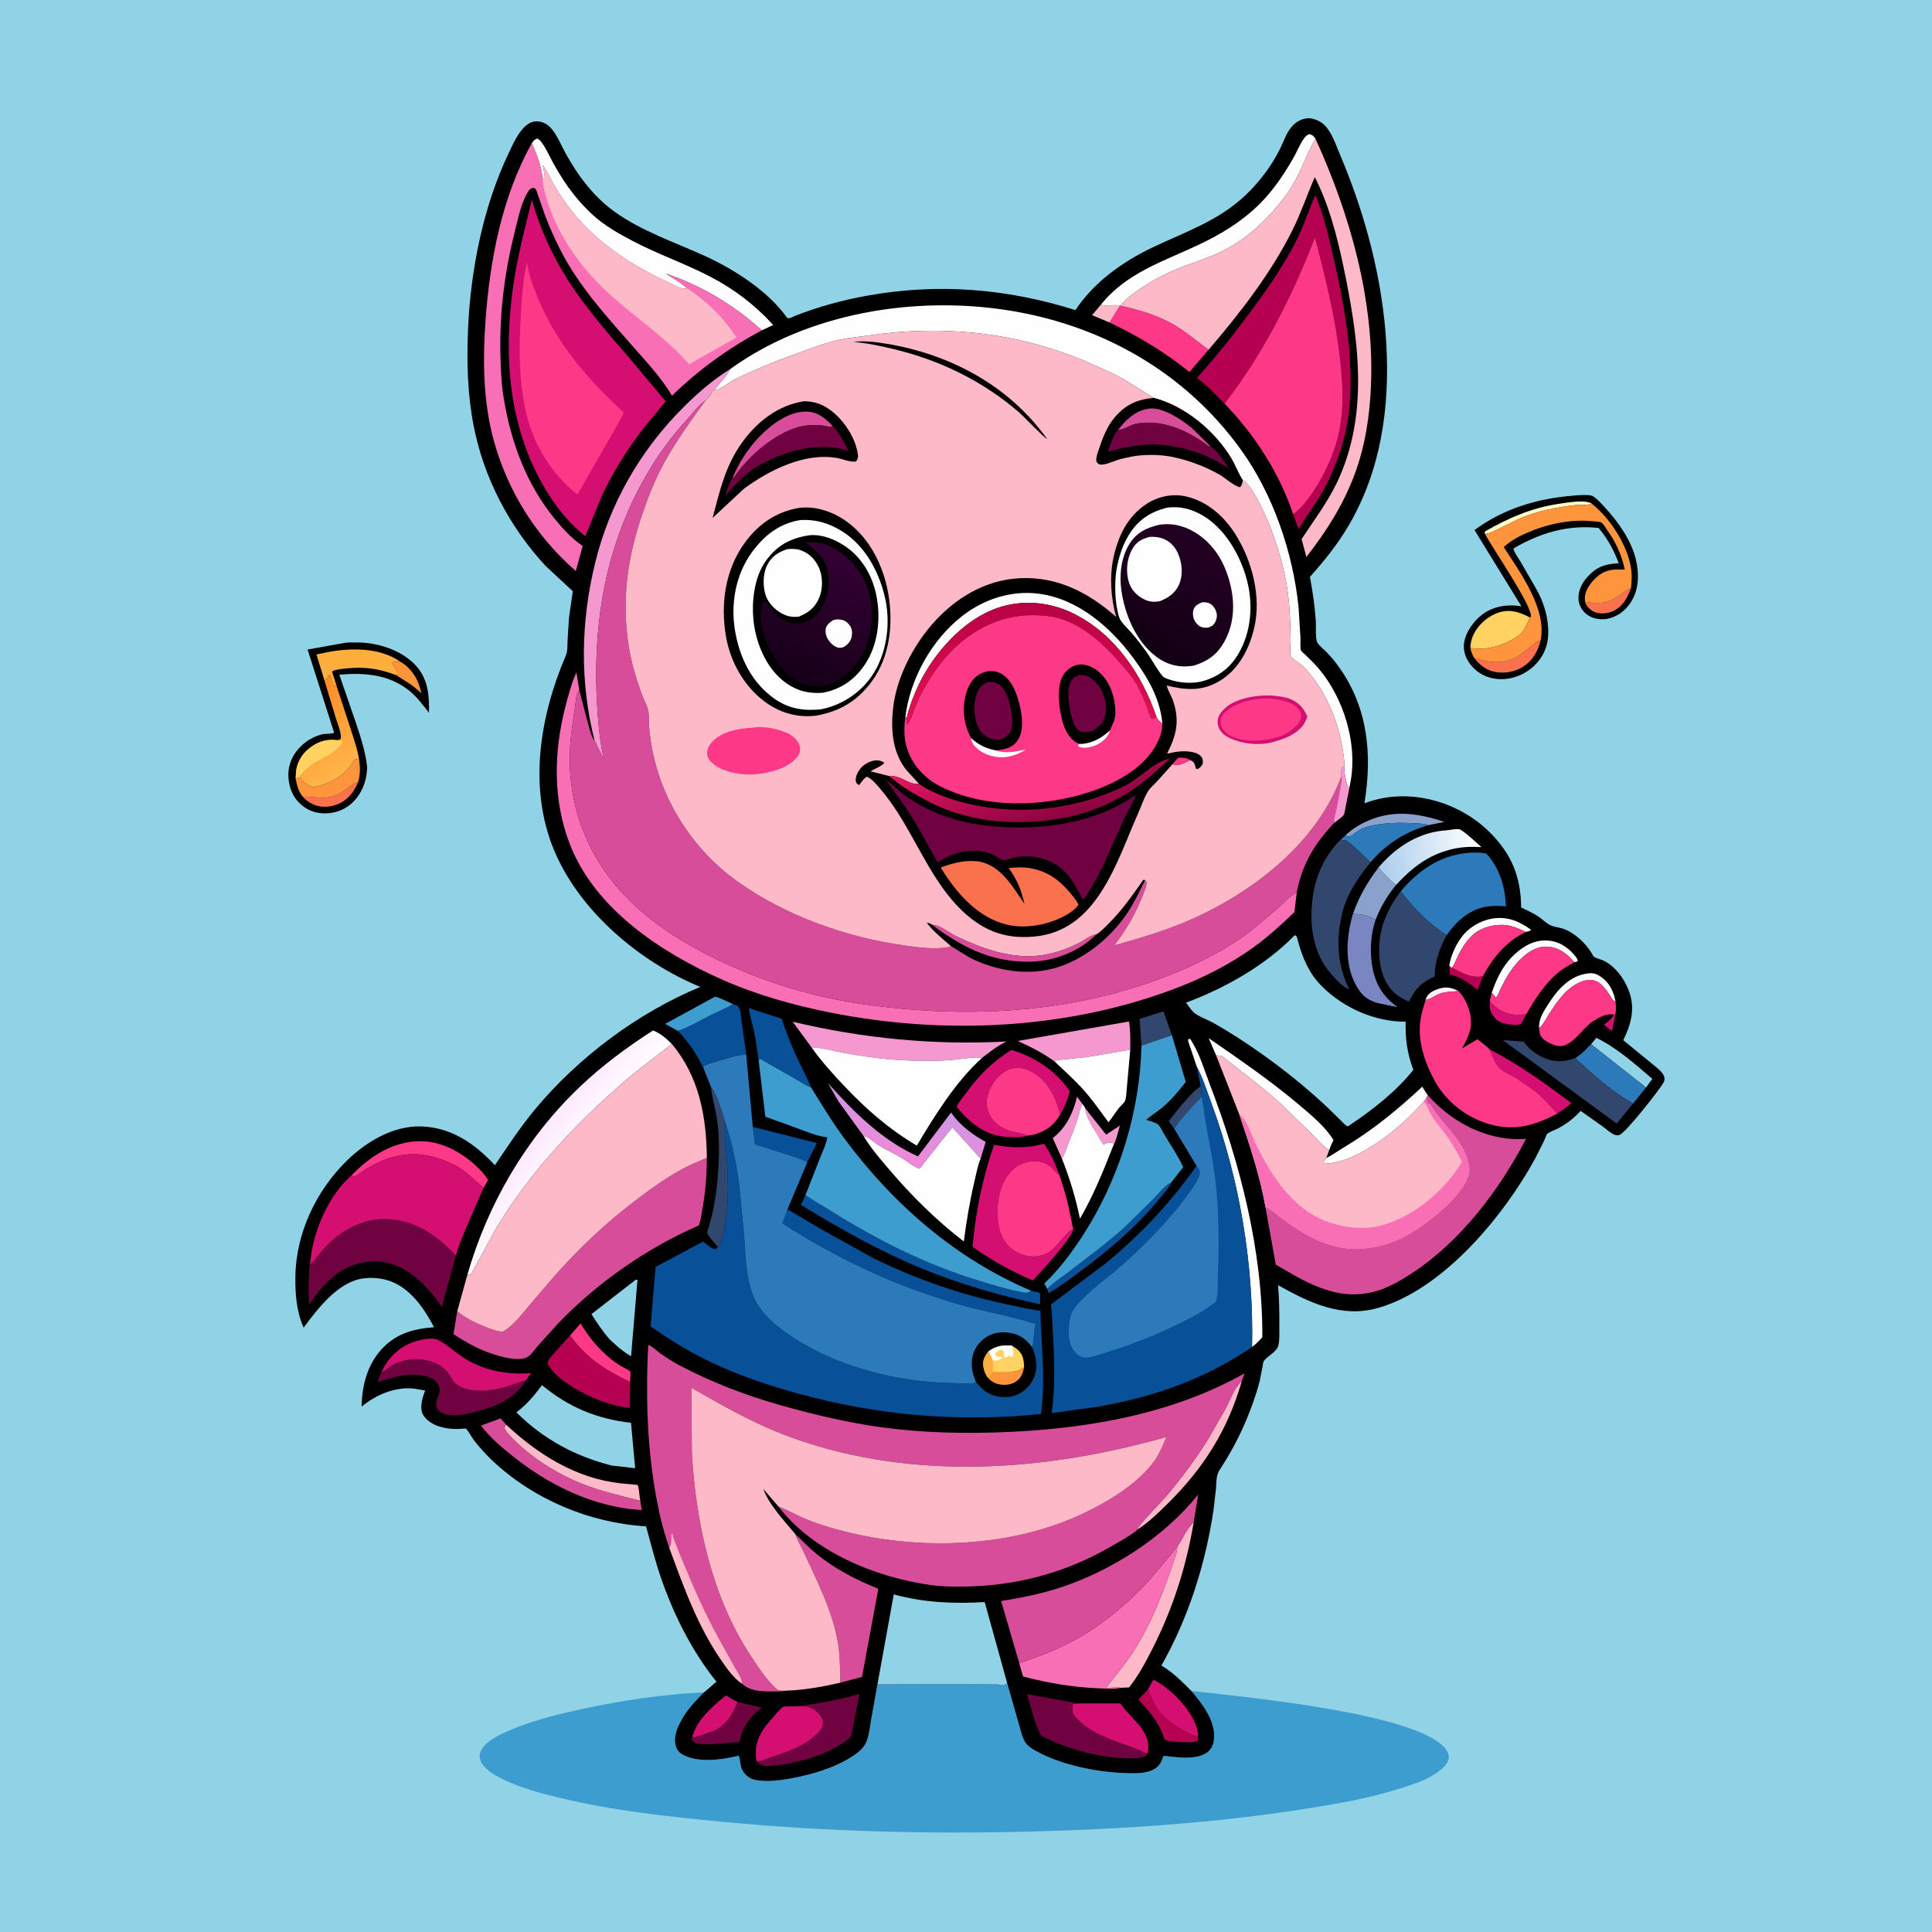 <svg version="1.1" xmlns="http://www.w3.org/2000/svg" style="display: block;" viewBox="0 0 2048 2048" width="1024" height="1024">
<defs>
	<linearGradient id="Gradient1" gradientUnits="userSpaceOnUse" x1="313.606" y1="735.837" x2="363.616" y2="818.386">
		<stop class="stop0" offset="0" stop-opacity="1" stop-color="rgb(255,138,36)"/>
		<stop class="stop1" offset="1" stop-opacity="1" stop-color="rgb(255,181,73)"/>
	</linearGradient>
	<linearGradient id="Gradient2" gradientUnits="userSpaceOnUse" x1="955.443" y1="1231.71" x2="969.634" y2="1173.63">
		<stop class="stop0" offset="0" stop-opacity="1" stop-color="rgb(241,135,214)"/>
		<stop class="stop1" offset="1" stop-opacity="1" stop-color="rgb(207,151,229)"/>
	</linearGradient>
	<linearGradient id="Gradient3" gradientUnits="userSpaceOnUse" x1="1461.18" y1="913.256" x2="1568.51" y2="900.233">
		<stop class="stop0" offset="0" stop-opacity="1" stop-color="rgb(171,204,236)"/>
		<stop class="stop1" offset="1" stop-opacity="1" stop-color="rgb(255,255,255)"/>
	</linearGradient>
	<linearGradient id="Gradient4" gradientUnits="userSpaceOnUse" x1="573.085" y1="1199.83" x2="609.112" y2="1228.84">
		<stop class="stop0" offset="0" stop-opacity="1" stop-color="rgb(254,233,253)"/>
		<stop class="stop1" offset="1" stop-opacity="1" stop-color="rgb(255,255,255)"/>
	</linearGradient>
	<linearGradient id="Gradient5" gradientUnits="userSpaceOnUse" x1="836.404" y1="715.924" x2="896.865" y2="588.42">
		<stop class="stop0" offset="0" stop-opacity="1" stop-color="rgb(21,0,23)"/>
		<stop class="stop1" offset="1" stop-opacity="1" stop-color="rgb(52,0,52)"/>
	</linearGradient>
	<linearGradient id="Gradient6" gradientUnits="userSpaceOnUse" x1="1105.74" y1="872.054" x2="1080.43" y2="786.24">
		<stop class="stop0" offset="0" stop-opacity="1" stop-color="rgb(140,4,64)"/>
		<stop class="stop1" offset="1" stop-opacity="1" stop-color="rgb(228,21,97)"/>
	</linearGradient>
	<linearGradient id="Gradient7" gradientUnits="userSpaceOnUse" x1="1094.77" y1="640.819" x2="1092.36" y2="763.537">
		<stop class="stop0" offset="0" stop-opacity="1" stop-color="rgb(184,1,68)"/>
		<stop class="stop1" offset="1" stop-opacity="1" stop-color="rgb(229,17,82)"/>
	</linearGradient>
	<linearGradient id="Gradient8" gradientUnits="userSpaceOnUse" x1="1211.58" y1="685.023" x2="1280.12" y2="575.063">
		<stop class="stop0" offset="0" stop-opacity="1" stop-color="rgb(18,0,19)"/>
		<stop class="stop1" offset="1" stop-opacity="1" stop-color="rgb(35,0,35)"/>
	</linearGradient>
</defs>
<path transform="translate(0,0)" fill="rgb(144,211,230)" d="M -0 -0 L 2048 0 L 2048 2048 L -0 2048 L -0 -0 z"/>
<path transform="translate(0,0)" fill="rgb(0,0,0)" d="M 365.963 681.397 C 369.893 680.825 374.343 681.051 378.324 681.037 C 399.63 680.964 424.586 688.744 439.711 704.343 C 453.77 718.843 455.109 736.65 454.765 755.65 C 448.382 747.33 442.054 738.821 433.844 732.189 C 412.294 714.782 386.107 712.867 359.694 715.185 L 377.822 767.819 C 382.696 782.563 387.623 797.667 389.183 813.17 L 389.145 814.676 C 388.628 828.578 382.971 842.469 372.5 851.804 C 363.721 859.63 352.615 862.873 341 862.087 C 330.275 861.362 321.059 856.103 314.348 847.864 C 307.375 839.301 304.519 826.348 306.071 815.514 C 308.67 797.366 324.389 782.313 341.975 778.316 C 344.99 777.631 352.032 778.197 354.185 776.653 L 326.052 688.532 L 365.963 681.397 z"/>
<path transform="translate(0,0)" fill="rgb(254,149,60)" d="M 424.021 701.243 C 434.668 707.173 441.941 717.541 445.188 729.138 L 446.722 735.033 C 438.046 726.421 430.021 722.219 420.037 715.754 L 420.856 714.837 C 422.672 711.678 416.905 706.333 415.712 703 C 418.254 700.253 420.071 702.331 424.021 701.243 z"/>
<path transform="translate(0,0)" fill="rgb(250,114,77)" d="M 379.871 828.536 C 375.305 839.393 369.126 847.916 357.844 852.521 C 349.835 855.789 340.005 856.34 332.023 852.73 C 327.511 850.69 324.223 848.102 320.878 844.498 C 335.837 844.038 345.977 849.168 360.5 840.933 C 366.924 837.291 372.204 832.231 378.884 829 L 379.871 828.536 z"/>
<path transform="translate(0,0)" fill="rgb(254,149,60)" d="M 380.643 805.265 C 381.862 813.674 381.969 820.243 379.871 828.536 L 378.884 829 C 372.204 832.231 366.924 837.291 360.5 840.933 C 345.977 849.168 335.837 844.038 320.878 844.498 C 316.219 838.562 314.66 832.479 313.448 825.201 L 316.032 823.991 L 318.244 824.377 C 322.008 830.478 325.754 832.101 332.339 834.388 C 346.688 831.759 361.275 824.557 370.5 813.004 C 372.594 810.381 374.199 807.274 376.12 804.5 L 379.504 805.114 L 380.643 805.265 z"/>
<path transform="translate(0,0)" fill="rgb(254,174,61)" d="M 344.336 722.671 L 335.47 693.771 L 347.005 691.329 C 371.901 686.664 402.304 686.184 424.021 701.243 C 420.071 702.331 418.254 700.253 415.712 703 C 416.905 706.333 422.672 711.678 420.856 714.837 L 420.037 715.754 C 402.142 708.782 386.141 706.5 366.873 708.59 C 362.832 709.028 356.414 709.537 352.769 711.274 L 351.992 711.894 L 356.808 727.23 C 355.516 727.153 354.764 726.93 353.561 726.511 C 351.779 723.399 351.237 719.964 350.51 716.5 L 348.5 715.251 L 346.799 719.995 L 345.75 719.495 L 344.762 721.789 L 344.336 722.671 z"/>
<path transform="translate(0,0)" fill="url(#Gradient1)" d="M 344.336 722.671 L 344.762 721.789 L 345.75 719.495 L 346.799 719.995 L 348.5 715.251 L 350.51 716.5 C 351.237 719.964 351.779 723.399 353.561 726.511 C 354.764 726.93 355.516 727.153 356.808 727.23 L 371.716 772.795 C 375.027 783.222 379.035 794.431 380.643 805.265 L 379.504 805.114 L 376.12 804.5 C 374.199 807.274 372.594 810.381 370.5 813.004 C 361.275 824.557 346.688 831.759 332.339 834.388 C 325.754 832.101 322.008 830.478 318.244 824.377 L 316.032 823.991 L 313.448 825.201 L 313.811 818 C 314.765 808.466 319.908 799.557 327.371 793.622 C 336.261 786.55 344.967 783.358 356.226 784.509 C 358.77 784.38 359.266 784.518 361.272 783.018 C 361.932 776.625 358.144 768.151 356.24 761.95 L 344.336 722.671 z"/>
<path transform="translate(0,0)" fill="rgb(255,210,97)" d="M 313.448 825.201 L 313.811 818 C 314.765 808.466 319.908 799.557 327.371 793.622 C 336.261 786.55 344.967 783.358 356.226 784.509 L 357.144 784.885 C 358.873 785.42 360.26 785.084 362 784.828 L 362.944 786.5 C 357.986 797.72 341.224 803.355 331.529 809.681 C 326.589 812.905 322.276 817.316 318.406 821.727 C 317.112 823.202 317.731 822.566 316.032 823.991 L 313.448 825.201 z"/>
<path transform="translate(0,0)" fill="rgb(0,0,0)" d="M 1667.61 525.413 C 1671.64 524.898 1684.88 523.923 1688.23 525.826 C 1693.02 528.545 1697.5 533.859 1701.23 537.87 C 1715.23 552.941 1729.27 572.784 1734.1 593.126 C 1737.68 608.256 1737.45 624.763 1728.88 638.222 C 1723.04 647.397 1714.31 654.03 1703.52 655.992 C 1696.35 657.297 1688.23 655.863 1682.32 651.5 C 1677.27 647.777 1673.75 641.924 1673.29 635.639 C 1672.67 627.167 1676.37 618.869 1681.86 612.591 C 1692.14 600.842 1700.71 597.987 1715.91 597.038 C 1710.96 583.642 1703.92 570.526 1694.54 559.664 C 1662.03 556.121 1632.22 564.916 1604.41 581.429 C 1604.5 584.886 1609.36 591.327 1611.25 594.44 L 1628.72 624.629 C 1636.95 639.376 1641.83 656.04 1641.16 672.959 C 1640.63 686.083 1635.3 697.535 1625.58 706.409 C 1615.59 715.546 1601.76 720.848 1588.13 719.826 C 1576.8 718.977 1566.7 714.124 1559.49 705.314 C 1554.06 698.69 1550.84 690.713 1551.93 682.049 C 1553.41 670.407 1561.85 658.63 1571.02 651.571 C 1582.18 642.98 1597.49 640.296 1611.2 642.492 L 1612.81 642.774 L 1563.03 561.878 C 1594.12 539.061 1629.56 528.443 1667.61 525.413 z"/>
<path transform="translate(0,0)" fill="rgb(250,114,77)" d="M 1680.26 637.837 C 1692.56 640.05 1702.65 640.288 1713.35 633.117 C 1718.17 629.891 1722.69 626.196 1728.06 623.921 L 1728.89 623.588 C 1725.3 633.518 1720.26 642.898 1710.22 647.645 C 1704.68 650.264 1696.85 651.235 1691.07 649.068 C 1686.96 647.527 1682.82 644.06 1680.97 640.012 C 1680.45 638.88 1680.49 638.866 1680.26 637.837 z"/>
<path transform="translate(0,0)" fill="rgb(255,250,197)" d="M 1574.19 565.909 L 1573.68 564.82 L 1574.5 563.085 C 1599.19 549.013 1623.39 538.48 1651.72 534.182 C 1659.64 532.981 1680.85 529.165 1687.24 533.886 C 1681.71 536.069 1674.46 534.888 1668.52 535.58 C 1655.85 537.053 1642.3 539.417 1630.02 542.975 C 1623.2 544.951 1615.99 547.45 1609.5 550.333 L 1588.58 560.55 C 1584.28 562.695 1579.04 565.749 1574.19 565.909 z"/>
<path transform="translate(0,0)" fill="rgb(250,114,77)" d="M 1563.15 698.049 L 1565.41 698.406 C 1585.32 704.274 1601.14 703.627 1617.5 689.692 C 1622.25 685.642 1626.23 681.439 1632.12 679.05 L 1633.16 678.655 C 1630.36 690.56 1624.36 700.907 1613.55 707.359 C 1604.16 712.961 1591.77 714.541 1581.33 711.392 C 1573.51 709.032 1568.21 704.196 1563.15 698.049 z"/>
<path transform="translate(0,0)" fill="rgb(255,210,97)" d="M 1558.59 686.804 C 1558.8 681.531 1559.94 676.688 1562.33 671.955 C 1567.73 661.312 1577.98 652.556 1589.41 649.107 C 1601.52 645.447 1611.21 649.111 1621.83 654.536 L 1616.75 665.363 C 1611.74 675.521 1596.91 681.651 1586.5 684.981 C 1578.05 687.683 1567.31 688.306 1558.59 686.804 z"/>
<path transform="translate(0,0)" fill="rgb(254,149,60)" d="M 1687.24 533.886 C 1706.89 549.206 1725.85 578.632 1729.15 603.71 C 1730.05 610.499 1729.68 616.816 1728.89 623.588 L 1728.06 623.921 C 1722.69 626.196 1718.17 629.891 1713.35 633.117 C 1702.65 640.288 1692.56 640.05 1680.26 637.837 L 1680.13 636.788 C 1679.29 628.711 1682.89 622.4 1687.99 616.412 C 1694.43 608.855 1701.45 604.353 1711.48 603.761 L 1722.39 603.692 C 1718.4 587.09 1713.31 575.429 1703.4 561.469 C 1702.02 559.513 1699.71 555.345 1697.73 554.058 C 1695.89 552.862 1691.02 552.769 1688.82 552.543 C 1665.12 550.097 1640.06 555.433 1618.33 564.955 C 1609.76 568.714 1600.88 573.451 1594.05 579.933 C 1611.15 606.56 1639.82 645.046 1633.16 678.655 L 1632.12 679.05 C 1626.23 681.439 1622.25 685.642 1617.5 689.692 C 1601.14 703.627 1585.32 704.274 1565.41 698.406 L 1563.15 698.049 C 1560.82 694.255 1559.48 691.171 1558.59 686.804 C 1567.31 688.306 1578.05 687.683 1586.5 684.981 C 1596.91 681.651 1611.74 675.521 1616.75 665.363 L 1621.83 654.536 L 1622.87 653.846 C 1624.12 641.564 1581.89 581.123 1574.19 565.909 C 1579.04 565.749 1584.28 562.695 1588.58 560.55 L 1609.5 550.333 C 1615.99 547.45 1623.2 544.951 1630.02 542.975 C 1642.3 539.417 1655.85 537.053 1668.52 535.58 C 1674.46 534.888 1681.71 536.069 1687.24 533.886 z"/>
<path transform="translate(0,0)" fill="rgb(62,157,207)" d="M 1067.67 1784.22 L 1080.35 1828.83 C 1082.08 1834.48 1083.61 1842.07 1086.9 1847 C 1089.34 1850.66 1093.25 1853.29 1097.01 1855.44 C 1123.67 1870.65 1161 1878.31 1191.55 1879.47 C 1199.92 1879.78 1209.09 1880.18 1217.23 1877.99 C 1222.76 1876.51 1227.92 1873.25 1230.64 1868.08 L 1233.5 1861.2 C 1246.98 1862.82 1268.37 1866 1279.86 1857.52 C 1284.08 1854.4 1286.35 1849.13 1286.87 1844.01 C 1288.86 1824.29 1274.72 1806.46 1262.85 1792.43 C 1313.75 1798.39 1503.29 1815.51 1532.62 1854.16 C 1534.47 1856.59 1536.28 1861 1535.73 1864.09 C 1534.34 1871.86 1525.7 1877.59 1519.49 1881.51 C 1509.19 1888 1496.96 1891.81 1485.42 1895.49 C 1451.81 1906.22 1416.42 1912.37 1381.61 1917.78 C 1288.52 1932.26 1193.55 1938.73 1099.42 1941.36 C 987.603 1944.47 877.4 1941.8 766 1931.21 C 708.536 1925.74 650.05 1919.42 593.853 1905.9 C 571.908 1900.61 548.021 1894.38 528.123 1883.5 C 521.348 1879.8 514.818 1875.63 510.528 1869.02 C 508.723 1866.24 507.916 1861.64 508.895 1858.43 C 511.95 1848.4 524.149 1841.65 533.034 1837.44 C 558.777 1825.24 587.58 1818.07 615.308 1812 C 658.347 1802.57 702.373 1796.05 746.416 1793.9 C 738.814 1801.36 731.487 1808.94 725.687 1817.93 C 719.877 1826.94 713.385 1839.1 716.196 1850.12 C 717.331 1854.58 719.447 1857.61 723.5 1859.88 C 739.871 1869.08 765.773 1865.41 783.097 1861.11 C 785.085 1866.53 784.323 1872.15 787.5 1877.36 C 790.659 1882.54 795.039 1885.76 801 1886.85 C 812.73 1888.99 825.995 1887.45 837.64 1885.34 C 860.755 1881.15 886.013 1873.8 905.633 1860.43 C 910.355 1857.21 914.623 1853.52 917.41 1848.44 C 921.106 1841.69 921.945 1831.77 923.241 1824.19 L 930.21 1785.11 C 940.812 1786.08 951.925 1785.2 962.603 1785.13 L 1020.94 1785.08 L 1055.15 1785.47 C 1057.79 1785.51 1063.28 1786.33 1065.5 1785.65 C 1066.33 1785.39 1066.95 1784.7 1067.67 1784.22 z"/>
<path transform="translate(0,0)" fill="rgb(0,0,0)" d="M 746.416 1793.9 L 759.423 1782.64 C 733.196 1749.81 714.166 1711.76 700.494 1672.1 C 694.385 1654.38 689.832 1636.04 684.842 1617.98 C 624.829 1614.38 565.207 1589.33 521.425 1547.82 C 514.556 1541.31 508.323 1534.27 502.477 1526.83 C 500.048 1523.74 496.467 1516.47 493.699 1514.3 C 493.585 1514.21 487.731 1514.66 487.156 1514.69 C 479.179 1515.04 470.756 1514.15 463.254 1511.28 C 457.2 1508.95 450.322 1504.43 447.774 1498.18 C 444.781 1490.85 448.02 1481.07 450.632 1474 L 438.445 1471.93 C 418.31 1470.05 398.641 1478.48 383.324 1491.06 C 383.737 1469.64 388.725 1448.71 402.897 1432.09 C 418.233 1414.11 437.287 1408.59 460.109 1406.91 C 452.085 1392.01 443.737 1378.45 430.444 1367.65 C 417.423 1357.06 401.546 1353.06 384.993 1355.2 C 358.45 1358.62 336.562 1387.55 321.874 1407.32 C 314.287 1390.75 312.886 1371.51 313.104 1353.53 C 313.665 1307.17 335.156 1261.92 368.197 1229.85 C 388.499 1210.15 416.837 1193.28 446 1194.06 C 478.706 1194.94 503.049 1212.31 524.667 1235.14 C 538.246 1215.01 551.809 1194.39 567.355 1175.71 C 612.999 1120.88 676.313 1073.44 742.324 1046.18 C 678.145 1019.67 614.171 966.024 587.172 900.825 C 559.896 834.954 572.206 759.356 599.5 695.696 C 601.854 690.204 601.417 684.967 601.631 679.092 L 603.167 654.772 L 607.178 626.705 L 578.5 600.078 C 540.162 558.748 512.922 506.918 502.108 451.487 C 495.581 418.037 494.692 383.844 496.106 349.893 C 498.732 286.855 511.984 219.303 539.318 162.153 C 543.87 152.637 549.141 140.289 557.35 133.356 C 561.783 129.612 565.702 128.119 571.461 128.819 C 576.703 129.457 581.58 132.687 584.866 136.725 C 591.086 144.367 595.078 154.394 599.834 163 C 612.987 186.8 629.542 208.786 651.822 224.677 C 680.742 245.303 714.924 256.655 747 271.235 C 777.818 285.243 813.88 308.263 833.927 336.275 C 835.851 338.963 839.405 336.154 842.293 335.011 C 867.235 325.134 893.132 318.143 919.521 313.39 C 994.455 299.892 1067.54 305.891 1140 328.721 C 1159.45 299.273 1190 277.441 1221.45 262.423 C 1256.62 245.631 1291.29 234.432 1320.39 206.82 C 1335.08 192.887 1347.52 176.27 1356.69 158.22 C 1360.25 151.198 1362.87 142.886 1367.5 136.56 C 1372 130.411 1378.03 126.169 1385.7 125.394 C 1391.47 124.811 1399.37 128.177 1403.54 132.118 C 1411.74 139.856 1416.2 153.908 1420.5 164.019 C 1447.4 227.344 1465.88 296.893 1469.63 365.713 C 1473.26 432.146 1463.86 498.495 1429.84 556.712 C 1418.05 576.879 1404.11 594.164 1388.59 611.504 C 1391.51 627.097 1393.77 642.655 1394.83 658.495 C 1395.19 663.907 1394.15 676.313 1396.3 680.802 C 1397.93 684.201 1403.71 688.719 1406.44 691.533 C 1411.17 696.425 1415.33 701.514 1419.3 707.046 C 1450.3 750.282 1454.76 800.472 1446.35 851.495 C 1459.26 846.64 1472.57 844.216 1486.34 844.102 C 1520.21 843.822 1554.97 858.195 1578.99 882.056 C 1602.27 905.188 1612.23 929.317 1612.46 961.944 C 1618.48 965.004 1624.61 967.519 1630.28 971.263 C 1634.69 974.173 1638.55 978.314 1643.29 980.658 C 1647.06 982.519 1651.49 982.91 1655.5 984.034 C 1668.45 987.667 1682.85 1001.43 1688.78 1013.21 C 1689.91 1015.46 1697.31 1017 1699.99 1018.34 C 1713.07 1024.89 1722.87 1038.88 1727.39 1052.41 C 1733.37 1070.35 1728.64 1086.44 1720.73 1102.67 L 1752.55 1128.69 C 1756.02 1131.65 1762.43 1136.3 1763.92 1140.8 C 1764.8 1143.42 1764.59 1145.39 1763.3 1147.77 C 1759.57 1154.58 1722.65 1201.9 1716.39 1203.23 C 1714.04 1203.73 1712.7 1203.49 1710.55 1202.47 C 1706.51 1200.55 1702.64 1196.79 1698.99 1194.16 L 1675.48 1177.57 C 1668.18 1185.69 1660.64 1191.46 1650.93 1196.46 C 1648.28 1197.83 1642.17 1199.97 1640.24 1201.84 C 1639.03 1203.01 1637.48 1207.8 1636.7 1209.48 L 1627 1228.72 C 1593.57 1289.68 1529.58 1366.7 1461.19 1386.37 C 1422.11 1397.61 1388.13 1380.9 1354.76 1362.36 C 1356.05 1376.93 1356.28 1391.46 1356.14 1406.07 C 1356.08 1412.41 1356.61 1420.04 1355.12 1426.2 C 1353.44 1433.16 1343.53 1437.29 1339.82 1442.58 C 1338.91 1443.87 1338.68 1446.83 1338.4 1448.41 L 1335.3 1464.12 C 1333.39 1471.86 1330.81 1479.58 1328.16 1487.09 C 1319.23 1512.41 1307.7 1535.61 1292.96 1558 C 1289.03 1563.98 1289.53 1570.56 1289.03 1577.5 L 1286.54 1599.48 C 1278.2 1656.95 1259.87 1714.93 1231.15 1765.52 C 1243.37 1772.8 1252.87 1782.45 1262.85 1792.43 C 1274.72 1806.46 1288.86 1824.29 1286.87 1844.01 C 1286.35 1849.13 1284.08 1854.4 1279.86 1857.52 C 1268.37 1866 1246.98 1862.82 1233.5 1861.2 L 1230.64 1868.08 C 1227.92 1873.25 1222.76 1876.51 1217.23 1877.99 C 1209.09 1880.18 1199.92 1879.78 1191.55 1879.47 C 1161 1878.31 1123.67 1870.65 1097.01 1855.44 C 1093.25 1853.29 1089.34 1850.66 1086.9 1847 C 1083.61 1842.07 1082.08 1834.48 1080.35 1828.83 L 1067.67 1784.22 C 1066.95 1784.7 1066.33 1785.39 1065.5 1785.65 C 1063.28 1786.33 1057.79 1785.51 1055.15 1785.47 L 1020.94 1785.08 L 962.603 1785.13 C 951.925 1785.2 940.812 1786.08 930.21 1785.11 L 923.241 1824.19 C 921.945 1831.77 921.106 1841.69 917.41 1848.44 C 914.623 1853.52 910.355 1857.21 905.633 1860.43 C 886.013 1873.8 860.755 1881.15 837.64 1885.34 C 825.995 1887.45 812.73 1888.99 801 1886.85 C 795.039 1885.76 790.659 1882.54 787.5 1877.36 C 784.323 1872.15 785.085 1866.53 783.097 1861.11 C 765.773 1865.41 739.871 1869.08 723.5 1859.88 C 719.447 1857.61 717.331 1854.58 716.196 1850.12 C 713.385 1839.1 719.877 1826.94 725.687 1817.93 C 731.487 1808.94 738.814 1801.36 746.416 1793.9 z"/>
<path transform="translate(0,0)" fill="rgb(213,14,113)" d="M 1710.79 1075.62 L 1712.28 1075.3 L 1708.93 1092.41 C 1707.29 1092.53 1701.94 1087.44 1700.34 1086.17 C 1703.55 1083.57 1707.55 1080.85 1709.78 1077.32 L 1710.79 1075.62 z"/>
<path transform="translate(0,0)" fill="rgb(255,237,253)" d="M 1511.12 1059.99 L 1511.98 1057.59 C 1514.27 1052.46 1519.83 1049.87 1524.91 1048.2 C 1532.95 1045.56 1538.93 1046.87 1546.13 1050.61 C 1539.65 1051.27 1532.49 1051.12 1526.31 1053.31 C 1521.14 1055.15 1516.58 1059.32 1511.12 1059.99 z"/>
<path transform="translate(0,0)" fill="rgb(182,0,82)" d="M 1536.32 1023.27 C 1537.23 1024.48 1537.46 1025.17 1538.89 1025.78 C 1549.18 1030.93 1560.39 1037.55 1572.02 1034.73 L 1566.32 1049.49 C 1557.56 1042.57 1549.44 1036.09 1538.34 1033.46 L 1536.79 1033.1 L 1536.32 1023.27 z"/>
<path transform="translate(0,0)" fill="rgb(253,185,200)" d="M 1167.13 322.803 C 1171.87 325.406 1181.18 322.149 1187.29 324.117 L 1176.19 341.856 L 1157.61 334.101 L 1167.13 322.803 z"/>
<path transform="translate(0,0)" fill="rgb(244,152,207)" d="M 1150.49 1174.94 L 1172.5 1202.78 L 1187.09 1193.22 C 1186.41 1195.55 1182.26 1211.93 1180.79 1212.78 L 1178.94 1211.51 C 1175.51 1210.89 1174.1 1211.32 1170.96 1212.84 L 1170 1213.33 C 1167.29 1210.67 1165.93 1207.22 1164.05 1204 C 1159.01 1195.4 1151.18 1185.08 1150.49 1174.94 z"/>
<path transform="translate(0,0)" fill="rgb(213,14,113)" d="M 1618.1 1074.86 L 1612.17 1085.66 C 1606.4 1086.88 1599.17 1086.29 1593.57 1084.59 L 1592 1084.08 C 1588.74 1083.04 1586.81 1081.55 1584.56 1078.92 C 1579.65 1073.18 1578.57 1068.44 1579.26 1061.13 C 1585.66 1069.17 1593.99 1074.13 1604.23 1075.44 C 1609.08 1076.06 1613.34 1075.59 1618.1 1074.86 z"/>
<path transform="translate(0,0)" fill="rgb(50,71,110)" d="M 1272.75 1151.14 C 1273.35 1155.09 1273.81 1158.77 1273.74 1162.77 C 1263.5 1173.49 1252.93 1184.08 1244.85 1196.57 L 1238.76 1188.54 C 1247.05 1177.82 1256.58 1165.96 1266.31 1156.5 C 1268.13 1154.73 1270.36 1153.63 1272.12 1151.84 L 1272.75 1151.14 z"/>
<path transform="translate(0,0)" fill="rgb(244,152,207)" d="M 1125.56 1227.84 L 1115.94 1206.4 C 1130.12 1195.57 1137.63 1179.64 1141.69 1162.66 L 1147.29 1170.06 C 1144.98 1174.47 1144.22 1179.92 1142.78 1184.7 C 1139.88 1194.32 1135.94 1203.45 1132.27 1212.79 C 1130.39 1217.59 1128.78 1223.87 1125.56 1227.84 z"/>
<path transform="translate(0,0)" fill="rgb(254,254,254)" d="M 1631.58 1089.96 C 1630.76 1080.39 1636.21 1072.33 1641.12 1064.59 C 1650.33 1050.08 1662.36 1035.9 1680.08 1032.37 C 1687.85 1030.82 1691.55 1031.45 1697.99 1036.17 C 1706.47 1042.37 1710.78 1051.61 1712.46 1061.75 C 1709.16 1060.45 1708.45 1058.05 1706.54 1055.1 C 1698.45 1042.62 1690.97 1034.47 1675 1041.13 C 1660.64 1047.12 1650.07 1062.26 1642.04 1075 C 1638.79 1080.14 1636.07 1085.8 1631.58 1089.96 z"/>
<path transform="translate(0,0)" fill="rgb(254,254,254)" d="M 1536.32 1023.27 C 1538.03 1013.14 1542.57 1002.89 1548.5 994.519 C 1556.29 983.523 1568.7 975.957 1581.98 973.742 C 1597.47 971.158 1610.04 976.397 1622.5 985.206 L 1622.58 986.5 L 1617.46 987.955 C 1612.5 985.499 1607.88 983.35 1602.5 981.916 L 1601.32 981.592 C 1590.26 978.768 1576.1 981.107 1566.5 987.15 C 1555.8 993.885 1549.27 1005.38 1544 1016.5 C 1542.56 1019.55 1541.44 1023.56 1538.89 1025.78 C 1537.46 1025.17 1537.23 1024.48 1536.32 1023.27 z"/>
<path transform="translate(0,0)" fill="rgb(138,161,204)" d="M 1426.2 885.589 C 1431.57 880.361 1438.17 875.879 1444.85 872.5 C 1474.03 857.733 1501.41 861.343 1531.23 871.272 L 1514.15 874.676 C 1508.27 872.796 1502.11 872.782 1495.99 872.493 C 1482.82 871.871 1469.95 872.181 1456.96 874.655 C 1449.68 876.044 1444.28 877.42 1438.05 881.687 C 1436.22 882.936 1433.05 885.839 1431.06 886.5 C 1428.94 887.204 1427.88 886.665 1426.2 885.589 z"/>
<path transform="translate(0,0)" fill="rgb(50,71,110)" d="M 1210 1108.42 L 1208.08 1080.01 L 1233.3 1072.07 L 1242.26 1097.37 L 1210 1108.42 z"/>
<path transform="translate(0,0)" fill="rgb(254,254,254)" d="M 1581.32 1052.32 C 1586.21 1038.4 1592.1 1025.36 1602.5 1014.61 C 1611.84 1004.95 1623.87 996.966 1637.78 996.919 C 1648.79 996.882 1658.11 1001.29 1665.83 1009.04 C 1668.11 1011.33 1672.5 1015.84 1672.5 1019 L 1668.91 1020.01 C 1660.77 1010.99 1653.1 1004.39 1640.36 1003.51 C 1630.15 1002.8 1620.99 1008.35 1613.72 1014.96 C 1608.53 1019.67 1603.87 1025.46 1600.03 1031.32 C 1596.3 1037 1593.19 1043.14 1590.26 1049.26 C 1589 1051.9 1587.96 1055.8 1585.5 1057.37 L 1581.32 1052.32 z"/>
<path transform="translate(0,0)" fill="rgb(144,211,230)" d="M 1686.6 1106.87 L 1692.24 1100.16 C 1714.27 1111.02 1732.97 1127.76 1751.52 1143.62 L 1744.9 1152.8 L 1686.6 1106.87 z"/>
<path transform="translate(0,0)" fill="rgb(182,0,82)" d="M 1216.83 1790.97 C 1223.75 1808.56 1229.33 1818.28 1245.19 1828.64 C 1251.64 1832.86 1262.41 1839.78 1269.98 1841.08 C 1270.12 1843.03 1269.98 1843.8 1269 1845.5 C 1263.9 1847.23 1258.45 1846.98 1253.15 1846.67 C 1249.66 1846.46 1237.35 1846.14 1234.68 1844.07 C 1234.25 1843.74 1233.19 1840 1232.83 1839.07 C 1231.17 1834.86 1229.16 1830.78 1226.85 1826.89 C 1221.3 1817.5 1214.05 1809.56 1206.82 1801.45 L 1216.83 1790.97 z"/>
<path transform="translate(0,0)" fill="rgb(62,157,207)" d="M 718.608 1092.8 L 705.035 1085.39 L 758.039 1056.47 C 764.361 1058.06 771.001 1061.84 777.003 1064.52 C 769.198 1069.32 760.357 1072.75 752.136 1076.86 C 741.368 1082.24 730.123 1089.28 718.608 1092.8 z"/>
<path transform="translate(0,0)" fill="rgb(213,14,113)" d="M 733.813 1840.84 C 739.423 1822.22 754.967 1808.87 769.663 1797.18 C 773.671 1799.93 777.565 1802.16 781.931 1804.28 C 775.975 1818.52 769.629 1829.49 754.844 1835.62 L 736.051 1841.92 L 733.813 1840.84 z"/>
<path transform="translate(0,0)" fill="rgb(8,81,153)" d="M 1110.32 1366.29 C 1115.97 1359.75 1125.13 1354.35 1132.03 1348.96 C 1152.13 1333.26 1172.99 1318.21 1191.91 1301.08 L 1221.76 1271.88 C 1227.68 1265.85 1234.32 1257.07 1241.78 1253.18 C 1238.3 1260.33 1232.47 1266.57 1227.42 1272.68 C 1204.69 1300.13 1176.22 1324.49 1147.68 1345.83 C 1136.23 1354.39 1124.56 1363.23 1112.2 1370.44 L 1111.13 1370 C 1111.06 1369.7 1110.22 1366.49 1110.32 1366.29 z"/>
<path transform="translate(0,0)" fill="rgb(253,56,135)" d="M 604.191 1415.73 L 615.447 1402.91 C 624.272 1417.5 634.246 1429.7 647.45 1440.55 C 651.87 1444.18 656.492 1447.03 661.476 1449.83 C 662.674 1450.5 667.453 1452.7 667.942 1453.92 C 668.763 1455.97 667.935 1462.52 667.933 1465.05 C 641.505 1452.24 621.775 1439.91 604.191 1415.73 z"/>
<path transform="translate(0,0)" fill="rgb(138,161,204)" d="M 1461.35 919.504 C 1466.92 926.602 1472.94 932.29 1479.81 938.115 C 1470.42 949.78 1463.72 960.914 1458.23 974.873 L 1455.99 973.825 L 1453.12 972.5 C 1447.08 969.455 1440.87 969.271 1434.21 968.593 C 1440.64 950.442 1449.65 934.76 1461.35 919.504 z"/>
<path transform="translate(0,0)" fill="rgb(213,14,113)" d="M 1579.09 1112.4 C 1609.63 1128 1638.3 1148.75 1665.64 1169.34 C 1660.9 1173.57 1656.1 1176.99 1650.71 1180.36 C 1642.39 1171.79 1635.39 1162.66 1625.66 1155.49 L 1606.57 1142.39 C 1601.13 1138.99 1593.26 1136.21 1588.94 1131.5 C 1584.57 1126.74 1581.82 1118.3 1579.09 1112.4 z"/>
<path transform="translate(0,0)" fill="rgb(8,81,153)" d="M 797.98 1194.55 L 865.877 1211.66 L 855.841 1231.79 C 850.079 1228.85 843.653 1227.09 837.551 1224.97 L 800.296 1212.95 L 797.98 1194.55 z"/>
<path transform="translate(0,0)" fill="rgb(112,2,66)" d="M 781.931 1804.28 L 807.372 1810.01 C 799.644 1816.42 793.013 1823.03 788.337 1832.06 C 787.266 1834.13 784.073 1846.27 783.538 1846.7 C 783.257 1846.93 782.816 1846.72 782.456 1846.73 C 769.39 1847.11 755.806 1850 742.819 1848.71 C 739.332 1848.37 736.58 1847.8 733.895 1845.5 C 733.046 1843.15 732.966 1843.17 733.813 1840.84 L 736.051 1841.92 L 754.844 1835.62 C 769.629 1829.49 775.975 1818.52 781.931 1804.28 z"/>
<path transform="translate(0,0)" fill="rgb(213,14,113)" d="M 1216.83 1790.97 L 1222.62 1780.5 C 1240.39 1789.27 1261.51 1810.85 1268.08 1829.83 C 1269.28 1833.3 1270.17 1837.39 1269.98 1841.08 C 1262.41 1839.78 1251.64 1832.86 1245.19 1828.64 C 1229.33 1818.28 1223.75 1808.56 1216.83 1790.97 z"/>
<path transform="translate(0,0)" fill="rgb(253,185,200)" d="M 1316.41 1463.9 C 1301.67 1515.26 1276.43 1555.62 1238.55 1593.14 C 1228.61 1602.98 1217.31 1614.13 1205.42 1621.55 C 1205.78 1617.58 1231.68 1591.33 1235.84 1586.44 C 1251.38 1568.19 1266.18 1548.22 1279.14 1528.03 L 1298.94 1493.65 C 1303.84 1484.45 1308.52 1470.67 1316.41 1463.9 z"/>
<path transform="translate(0,0)" fill="rgb(253,185,200)" d="M 536.283 1509.97 C 570.29 1541.83 610.796 1567.31 658.249 1572.45 C 660.301 1572.68 675.623 1573.86 675.866 1574.16 C 677.33 1575.97 677.94 1587.68 678.713 1590.9 C 654.225 1584.63 631.093 1579.64 607.885 1569.11 C 585.441 1558.93 562.322 1543.95 544.89 1526.5 C 541.156 1522.77 536.419 1518.51 534.548 1513.5 L 536.283 1509.97 z"/>
<path transform="translate(0,0)" fill="rgb(44,122,185)" d="M 1426.2 885.589 C 1427.88 886.665 1428.94 887.204 1431.06 886.5 C 1433.05 885.839 1436.22 882.936 1438.05 881.687 C 1444.28 877.42 1449.68 876.044 1456.96 874.655 C 1469.95 872.181 1482.82 871.871 1495.99 872.493 C 1502.11 872.782 1508.27 872.796 1514.15 874.676 C 1489.68 881.91 1469.36 894.482 1452.78 914.121 C 1444.34 906.303 1436.32 897.604 1427.05 890.77 C 1425.34 890.833 1424.12 890.862 1422.46 890.329 L 1421.31 889.898 L 1426.2 885.589 z"/>
<path transform="translate(0,0)" fill="rgb(50,71,110)" d="M 753.639 1152.1 C 760.862 1161.78 765.47 1178.85 768.941 1190.46 C 767.393 1203.02 769.285 1213.62 770.197 1226.04 C 772.49 1257.24 772.776 1284.36 764.98 1314.95 C 764.138 1318.26 763.405 1319.63 760.9 1321.97 C 757.959 1317.61 750.671 1311.36 749.594 1306.14 C 749.528 1305.82 750.642 1302.96 750.763 1302.58 L 754.851 1287.64 C 758.631 1271.24 760.622 1254.03 761.578 1237.23 C 762.523 1220.62 762.561 1202.65 759.991 1186.22 C 758.26 1175.15 755.004 1164.18 753.743 1153.09 L 753.639 1152.1 z"/>
<path transform="translate(0,0)" fill="rgb(44,122,185)" d="M 1669.77 1121.54 C 1676.35 1117.59 1681.28 1112.34 1686.6 1106.87 L 1744.9 1152.8 L 1731.07 1169.85 C 1708.77 1157.08 1688.35 1139.15 1669.77 1121.54 z"/>
<path transform="translate(0,0)" fill="rgb(254,254,254)" d="M 1406 1227.53 C 1412.25 1224.45 1418.32 1220.03 1424.33 1216.44 C 1455.43 1197.85 1481.21 1176.49 1507.76 1151.87 C 1509.26 1154.98 1511.49 1157.9 1513.42 1160.78 L 1512.37 1163.55 L 1509.25 1167.77 C 1490.28 1188.37 1471.67 1205.3 1447.23 1219.22 C 1433.6 1226.98 1420.27 1232.86 1404.38 1233.59 L 1403.06 1232 C 1403.75 1229.68 1404.26 1229.26 1406 1227.53 z"/>
<path transform="translate(0,0)" fill="rgb(253,56,135)" d="M 372.767 1245.73 C 391.995 1225.94 416.441 1209.94 444.851 1209.68 C 468.643 1209.47 491.353 1222.42 507.783 1238.86 C 511.474 1242.55 514.682 1246.41 517.4 1250.88 L 512.471 1259.28 C 502.362 1250.33 493.101 1240.52 480.806 1234.47 C 463.547 1225.99 444.696 1221.26 425.398 1224.6 L 424 1224.86 C 409.523 1227.41 397.908 1233.02 385.59 1240.85 C 382.136 1243.05 378.947 1246.42 375.01 1247.53 L 372.767 1245.73 z"/>
<path transform="translate(0,0)" fill="rgb(254,254,254)" d="M 1289.14 1118.73 L 1281.24 1100.5 C 1313.81 1123.04 1346.07 1145.03 1376.4 1170.59 C 1389.26 1181.43 1404.73 1194.12 1413.54 1208.48 C 1411.76 1212.02 1410.26 1215.45 1409.01 1219.21 C 1401.51 1214.39 1395.31 1206.8 1389.02 1200.51 L 1360.13 1172.45 C 1345.78 1158.84 1330.52 1147.15 1315.01 1134.96 L 1300.93 1124.01 C 1299.31 1122.77 1296.8 1120.29 1295 1119.5 C 1293.64 1118.91 1290.71 1118.94 1289.14 1118.73 z"/>
<path transform="translate(0,0)" fill="rgb(144,211,230)" d="M 673.979 1356.5 L 675.753 1356.69 L 668.955 1437.71 C 660.328 1432.67 653.311 1426.52 646.13 1419.61 C 638.78 1411.3 632.864 1402.37 626.949 1393.01 L 673.979 1356.5 z"/>
<path transform="translate(0,0)" fill="rgb(253,56,135)" d="M 1538.89 1025.78 C 1541.44 1023.56 1542.56 1019.55 1544 1016.5 C 1549.27 1005.38 1555.8 993.885 1566.5 987.15 C 1576.1 981.107 1590.26 978.768 1601.32 981.592 L 1602.5 981.916 C 1607.88 983.35 1612.5 985.499 1617.46 987.955 C 1597.05 997.522 1582.56 1015.11 1572.02 1034.73 C 1560.39 1037.55 1549.18 1030.93 1538.89 1025.78 z"/>
<path transform="translate(0,0)" fill="url(#Gradient2)" d="M 915.432 1204.24 L 888.841 1167.52 L 877.545 1148.07 C 904.732 1178.33 935.336 1209.28 973.136 1225.77 L 1008.24 1179.23 L 1008.99 1180.35 C 1017.68 1192.93 1031.47 1203.28 1044.87 1210.44 L 1039.5 1228.22 L 1009.53 1195.04 L 974.788 1238.85 C 968.645 1237.21 961.219 1230.68 955.529 1227.36 C 947.147 1222.46 938.291 1218.44 930.094 1213.2 C 925.81 1210.47 920.474 1204.84 915.432 1204.24 z"/>
<path transform="translate(0,0)" fill="rgb(121,134,194)" d="M 1434.21 968.593 C 1440.87 969.271 1447.08 969.455 1453.12 972.5 L 1455.99 973.825 L 1458.23 974.873 C 1453.2 989.612 1451.98 1006.62 1454.26 1022 C 1457.21 1041.93 1465.05 1055.73 1481.56 1067.66 L 1460.42 1063.32 C 1448.79 1059.99 1442.85 1054.46 1437.2 1044 C 1424.87 1021.17 1427.18 992.644 1434.21 968.593 z"/>
<path transform="translate(0,0)" fill="rgb(8,81,153)" d="M 804.408 1125.93 C 803.032 1114.21 801.266 1102.57 798.82 1091.03 C 797.316 1083.93 794.516 1075.88 793.993 1068.75 L 828.683 1079.92 C 833.786 1095.89 839.986 1110.83 847.09 1126 C 851.24 1134.86 856.212 1143.66 859.812 1152.72 C 854.661 1151.12 849.299 1147.18 844.534 1144.52 L 805.886 1122.5 L 804.661 1123 L 804.408 1125.93 z"/>
<path transform="translate(0,0)" fill="rgb(213,14,113)" d="M 1142.89 1805.66 L 1187.61 1805.67 L 1188.25 1806.61 C 1198.8 1821.72 1220.47 1835.01 1216.83 1856.49 C 1216.61 1857.78 1216.44 1858.03 1215.96 1859.07 C 1211.29 1857.36 1207.07 1854.82 1202.41 1853.09 C 1179.81 1844.66 1152 1837.26 1137.34 1816.68 C 1136.54 1812.84 1136.54 1810.14 1137.33 1806.3 L 1142.89 1805.66 z"/>
<path transform="translate(0,0)" fill="url(#Gradient3)" d="M 1532.71 880.241 C 1536.6 879.908 1543.19 878.382 1546.82 879.031 C 1549.52 879.512 1556.87 886.071 1559.13 887.954 L 1570.42 897.95 C 1559.17 897.289 1548.44 897.742 1537.48 900.553 C 1513.2 906.868 1496.7 919.955 1479.81 938.115 C 1472.94 932.29 1466.92 926.602 1461.35 919.504 L 1462.68 917.893 C 1480.87 897.172 1504.63 882.02 1532.71 880.241 z"/>
<path transform="translate(0,0)" fill="rgb(254,254,254)" d="M 1268.66 1130.75 L 1259.82 1104.6 C 1259.26 1103 1259.46 1103.64 1259.62 1101.5 L 1261.5 1101.19 C 1271.21 1115.44 1276.05 1132.8 1282.19 1148.76 C 1314.77 1233.46 1338.57 1326.21 1338.13 1417.49 C 1334.68 1421.46 1331.48 1424.73 1327.21 1427.85 C 1329.17 1340.71 1314.25 1250.81 1284.01 1169.07 C 1279.29 1156.33 1275.06 1142.71 1268.66 1130.75 z"/>
<path transform="translate(0,0)" fill="rgb(216,77,153)" d="M 678.713 1590.9 L 680.347 1600.75 L 667.168 1599.58 C 621.405 1593.55 579.791 1572.42 544 1543.98 C 531.52 1534.06 519.6 1523.89 509.835 1511.22 L 530.535 1503.5 L 536.283 1509.97 L 534.548 1513.5 C 536.419 1518.51 541.156 1522.77 544.89 1526.5 C 562.322 1543.95 585.441 1558.93 607.885 1569.11 C 631.093 1579.64 654.225 1584.63 678.713 1590.9 z"/>
<path transform="translate(0,0)" fill="rgb(8,81,153)" d="M 853.867 1266.85 C 863.148 1273.41 873.344 1278.98 883 1285.02 C 931.689 1315.45 983.827 1341.47 1039 1357.97 C 1052.06 1361.88 1065.29 1366.2 1078.68 1368.8 C 1084.72 1369.98 1087.52 1371.94 1093.25 1368.31 C 1096.76 1369.85 1099.8 1368.71 1102.68 1371.5 L 1102.44 1382.54 C 1059.36 1373.2 1016.24 1360.95 975.5 1343.96 C 931.173 1325.46 889.791 1302.37 849.049 1277.11 L 853.867 1266.85 z"/>
<path transform="translate(0,0)" fill="rgb(244,152,207)" d="M 1117.96 1125.26 C 1105.6 1116.31 1092.75 1109.68 1078.86 1103.48 L 1196.71 1082.84 C 1198.6 1092.61 1198.09 1102.81 1198.11 1112.72 L 1152.51 1120.53 L 1121.47 1123.72 C 1119.92 1123.94 1119.16 1124.28 1117.96 1125.26 z"/>
<path transform="translate(0,0)" fill="rgb(253,185,200)" d="M 1265.36 1613.74 C 1257.36 1661.14 1243.48 1704.57 1221.74 1747.53 C 1214.67 1761.48 1206.74 1776.55 1196.87 1788.73 L 1188.28 1789.11 C 1183.17 1788.39 1177.54 1789.12 1172.38 1789.36 C 1181.08 1777.45 1190.77 1766.64 1199.03 1754.3 C 1220.73 1721.89 1234.49 1684.27 1246.7 1647.5 C 1247.58 1644.83 1247.73 1642.45 1247.88 1639.66 C 1253.72 1631.46 1257.64 1620.33 1265.36 1613.74 z"/>
<path transform="translate(0,0)" fill="rgb(50,71,110)" d="M 1731.07 1169.85 L 1713.76 1191 L 1592.97 1102.55 L 1615.23 1104.27 L 1616.99 1106.5 C 1621.53 1112.62 1628.29 1117.45 1635.22 1120.68 C 1646.47 1125.9 1656.79 1126.32 1668.44 1122.04 L 1669.77 1121.54 C 1688.35 1139.15 1708.77 1157.08 1731.07 1169.85 z"/>
<path transform="translate(0,0)" fill="rgb(8,81,153)" d="M 777.003 1064.52 C 779.952 1065.48 781.962 1065.53 783.5 1068.57 C 785.171 1071.87 785.445 1078.27 785.994 1082 L 791.019 1117.61 C 779.792 1118.89 769.617 1122.13 758.858 1125.44 C 754.597 1126.75 748.459 1128.01 745.16 1130.99 C 737.385 1116.13 730.437 1104.97 718.608 1092.8 C 730.123 1089.28 741.368 1082.24 752.136 1076.86 C 760.357 1072.75 769.198 1069.32 777.003 1064.52 z"/>
<path transform="translate(0,0)" fill="rgb(253,56,135)" d="M 1187.74 324.002 C 1209.5 328.803 1229.14 334.543 1248.21 346.493 C 1259.86 353.787 1270.14 362.618 1281.16 370.742 L 1260.86 394.359 C 1234.45 373.044 1206.77 356.458 1176.19 341.856 L 1187.29 324.117 L 1187.74 324.002 z"/>
<path transform="translate(0,0)" fill="rgb(254,254,254)" d="M 1125.56 1227.84 C 1128.78 1223.87 1130.39 1217.59 1132.27 1212.79 C 1135.94 1203.45 1139.88 1194.32 1142.78 1184.7 C 1144.22 1179.92 1144.98 1174.47 1147.29 1170.06 C 1147.86 1170.91 1150.46 1174.18 1150.49 1174.94 C 1151.18 1185.08 1159.01 1195.4 1164.05 1204 C 1165.93 1207.22 1167.29 1210.67 1170 1213.33 L 1170.96 1212.84 C 1174.1 1211.32 1175.51 1210.89 1178.94 1211.51 L 1180.79 1212.78 C 1170.07 1239.97 1159.56 1266.46 1144.8 1291.84 C 1140.17 1269.38 1134.01 1249.24 1125.56 1227.84 z"/>
<path transform="translate(0,0)" fill="rgb(112,2,66)" d="M 404.518 1454.6 L 405.678 1454.15 C 408.871 1452.84 411.538 1449.88 414.5 1448.05 C 426.033 1440.91 442.034 1438.79 455 1442.76 L 456.553 1443.22 C 464.425 1445.65 470.944 1449.76 475.844 1456.5 C 477.808 1459.2 478.959 1462.37 481.195 1464.9 C 491.139 1476.16 514.196 1475.1 527.5 1472.38 C 538.124 1470.22 547.206 1465.9 557.536 1463.14 C 547.655 1479.61 532.351 1487.76 514.598 1493.5 C 502.588 1497.38 479.34 1503.93 467.916 1497.39 C 455.198 1490.12 468.599 1479.27 465.571 1470.01 C 464.205 1465.83 460.719 1462.52 456.785 1460.72 C 440.019 1453.05 416.982 1459.41 400.538 1465 C 401.545 1461.24 402.632 1458.01 404.518 1454.6 z"/>
<path transform="translate(0,0)" fill="rgb(213,14,113)" d="M 404.518 1454.6 C 410.593 1440.19 421.739 1429.29 436.188 1423.29 C 442.483 1420.68 457.501 1417.22 463.69 1420.12 C 472.457 1424.24 480.432 1431.65 488.383 1437.21 C 510.241 1452.48 536.686 1457.55 562.895 1455.64 L 557.536 1463.14 C 547.206 1465.9 538.124 1470.22 527.5 1472.38 C 514.196 1475.1 491.139 1476.16 481.195 1464.9 C 478.959 1462.37 477.808 1459.2 475.844 1456.5 C 470.944 1449.76 464.425 1445.65 456.553 1443.22 L 455 1442.76 C 442.034 1438.79 426.033 1440.91 414.5 1448.05 C 411.538 1449.88 408.871 1452.84 405.678 1454.15 L 404.518 1454.6 z"/>
<path transform="translate(0,0)" fill="rgb(182,0,82)" d="M 604.191 1415.73 C 621.775 1439.91 641.505 1452.24 667.933 1465.05 L 667.686 1492.52 C 658.428 1491.46 649.55 1489.29 640.73 1486.36 C 622.429 1480.29 589.222 1463.08 580.433 1445.6 C 580.94 1440.77 584.972 1437.28 588.058 1433.79 L 604.191 1415.73 z"/>
<path transform="translate(0,0)" fill="rgb(253,56,135)" d="M 1581.32 1052.32 L 1585.5 1057.37 C 1587.96 1055.8 1589 1051.9 1590.26 1049.26 C 1593.19 1043.14 1596.3 1037 1600.03 1031.32 C 1603.87 1025.46 1608.53 1019.67 1613.72 1014.96 C 1620.99 1008.35 1630.15 1002.8 1640.36 1003.51 C 1653.1 1004.39 1660.77 1010.99 1668.91 1020.01 C 1663.54 1023.16 1658.17 1025.83 1653.28 1029.73 C 1638.36 1041.64 1627.49 1058.48 1618.1 1074.86 C 1613.34 1075.59 1609.08 1076.06 1604.23 1075.44 C 1593.99 1074.13 1585.66 1069.17 1579.26 1061.13 L 1581.32 1052.32 z"/>
<path transform="translate(0,0)" fill="rgb(254,254,254)" d="M 1117.96 1125.26 C 1119.16 1124.28 1119.92 1123.94 1121.47 1123.72 L 1152.51 1120.53 L 1198.11 1112.72 L 1194.37 1154.48 C 1193.95 1157.93 1193.94 1163.67 1192.7 1166.77 C 1191.84 1168.92 1187.64 1172.63 1186.05 1174.61 C 1182.14 1179.45 1179.02 1184.86 1175.03 1189.64 C 1166.51 1178.08 1158.18 1166.03 1148.6 1155.32 C 1139.12 1144.72 1128.24 1135.08 1117.96 1125.26 z"/>
<path transform="translate(0,0)" fill="rgb(253,56,135)" d="M 1631.58 1089.96 C 1636.07 1085.8 1638.79 1080.14 1642.04 1075 C 1650.07 1062.26 1660.64 1047.12 1675 1041.13 C 1690.97 1034.47 1698.45 1042.62 1706.54 1055.1 C 1708.45 1058.05 1709.16 1060.45 1712.46 1061.75 C 1713.19 1066.31 1713.26 1070.75 1712.28 1075.3 L 1710.79 1075.62 C 1703.06 1073.85 1695.03 1078.52 1688.6 1082.59 C 1677.12 1089.86 1665.77 1111.61 1651 1108.66 C 1645.5 1107.57 1636.38 1103.5 1633.42 1098.44 C 1631.9 1095.83 1631.7 1092.91 1631.58 1089.96 z"/>
<path transform="translate(0,0)" fill="rgb(213,14,113)" d="M 1089.27 1203.85 C 1082.23 1206.15 1071.82 1205.62 1064.5 1204.92 C 1043.32 1202.88 1027.18 1189.25 1014.07 1173.43 C 1015.48 1169.42 1019.23 1165.29 1021.75 1161.77 C 1036.25 1141.55 1050.79 1126.25 1072.08 1112.99 C 1096.78 1120.21 1119.32 1135.17 1133.96 1156.65 C 1131.93 1165.66 1128.53 1173.4 1123.82 1181.33 C 1119.92 1165.17 1111.45 1147.16 1096.9 1137.98 C 1089.58 1133.36 1080.7 1130.37 1072.05 1132.74 C 1062.74 1135.3 1054.75 1143.8 1050.49 1152.18 C 1046.73 1159.57 1044.39 1168.87 1047.09 1176.98 C 1049.64 1184.64 1055.25 1191.85 1062.63 1195.43 L 1064 1196.06 L 1065.45 1196.8 C 1073.15 1200.6 1081.9 1200.18 1089.27 1203.85 z"/>
<path transform="translate(0,0)" fill="rgb(112,2,66)" d="M 1215.96 1859.07 C 1215.24 1860.47 1215.23 1861.38 1213.66 1861.94 C 1206.87 1864.35 1197.05 1864 1189.93 1863.64 C 1160.17 1862.13 1129.96 1853.22 1103.4 1839.88 C 1096.63 1826.57 1093.06 1810.26 1088.76 1795.95 L 1142.89 1805.66 L 1137.33 1806.3 C 1136.54 1810.14 1136.54 1812.84 1137.34 1816.68 C 1152 1837.26 1179.81 1844.66 1202.41 1853.09 C 1207.07 1854.82 1211.29 1857.36 1215.96 1859.07 z"/>
<path transform="translate(0,0)" fill="rgb(253,56,135)" d="M 1089.27 1203.85 C 1081.9 1200.18 1073.15 1200.6 1065.45 1196.8 L 1064 1196.06 L 1062.63 1195.43 C 1055.25 1191.85 1049.64 1184.64 1047.09 1176.98 C 1044.39 1168.87 1046.73 1159.57 1050.49 1152.18 C 1054.75 1143.8 1062.74 1135.3 1072.05 1132.74 C 1080.7 1130.37 1089.58 1133.36 1096.9 1137.98 C 1111.45 1147.16 1119.92 1165.17 1123.82 1181.33 C 1117.44 1192.83 1108.33 1199.56 1095.5 1202.79 L 1089.27 1203.85 z"/>
<path transform="translate(0,0)" fill="rgb(244,152,207)" d="M 860.239 1110.21 L 840.305 1083.08 C 914.548 1100.83 990.647 1108.16 1066.94 1104.02 L 1065.54 1104.71 C 1056.65 1109.15 1048.91 1115.3 1041.07 1121.35 C 1029.97 1120.13 1016.7 1123.21 1005.34 1123.9 C 987.498 1124.97 969.491 1124.68 951.656 1123.56 C 932.108 1122.33 912.509 1119.44 893.261 1115.92 C 882.558 1113.97 871.11 1110.39 860.239 1110.21 z"/>
<path transform="translate(0,0)" fill="rgb(254,254,254)" d="M 1167.13 322.803 C 1194.08 289.194 1233.28 277.091 1270.49 259.546 C 1294.28 248.327 1316.46 234.847 1335.24 216.236 C 1349.3 202.291 1360.91 185.095 1370.76 167.957 C 1374.6 161.282 1377.53 153.607 1381.91 147.322 C 1383.9 144.465 1384.81 143.4 1388 142.136 C 1391.84 143.339 1392.04 143.913 1394.43 146.947 C 1383.37 166.307 1377.61 186.967 1364.31 205.296 C 1347.11 228.979 1325 250.853 1298.89 264.596 C 1282.67 273.13 1265.02 278.113 1248.07 284.925 C 1235.07 290.151 1222.39 297.009 1210.68 304.672 C 1202.42 310.078 1194.04 316.317 1187.74 324.002 L 1187.29 324.117 C 1181.18 322.149 1171.87 325.406 1167.13 322.803 z"/>
<path transform="translate(0,0)" fill="rgb(50,71,110)" d="M 1421.31 889.898 L 1422.46 890.329 C 1424.12 890.862 1425.34 890.833 1427.05 890.77 C 1436.32 897.604 1444.34 906.303 1452.78 914.121 C 1439.5 930.202 1426.01 950.269 1422.15 971.161 C 1416.07 998.32 1418 1023.79 1430.28 1048.87 C 1423.1 1046.23 1415.03 1037.13 1410.13 1031.4 C 1393.74 1012.22 1388.69 985.917 1390.53 961.28 C 1392.26 933.926 1401.58 909.43 1421.31 889.898 z"/>
<path transform="translate(0,0)" fill="rgb(213,14,113)" d="M 1137.77 1302.3 C 1137.72 1311.32 1102.78 1348.67 1094.86 1357.39 C 1072.01 1347.52 1051.09 1336.11 1030.87 1321.57 C 1034.22 1285.07 1041.54 1248.15 1053.75 1213.56 C 1072.19 1216.8 1088.48 1217.7 1106.54 1212.31 C 1113.81 1222.56 1118.43 1233.11 1122.7 1244.88 L 1121.31 1244.15 C 1118.64 1242.65 1117.12 1240.05 1115 1237.93 C 1108.35 1231.28 1097.25 1229.69 1088.45 1231.96 C 1077.71 1234.74 1070.23 1241.43 1064.97 1251 C 1056.83 1265.81 1055.11 1289.37 1060.17 1305.5 L 1062.61 1311.37 L 1063.25 1312.74 C 1065.98 1318.36 1071.5 1323.95 1077 1326.9 L 1078.29 1327.6 C 1086.67 1332.03 1096.08 1333.22 1105.21 1330.46 C 1120.28 1325.89 1125.3 1309.78 1137.77 1302.3 z"/>
<path transform="translate(0,0)" fill="rgb(216,77,153)" d="M 843.143 1626.35 C 850.581 1633.21 857.549 1640.75 865.397 1647.13 C 885.194 1663.23 907.51 1674.71 931.068 1684.22 L 913.756 1777.57 L 890.83 1783.72 C 890.504 1771.48 890.619 1758.93 889.027 1746.78 C 885.159 1717.26 872.873 1690.12 860.475 1663.4 L 849.554 1640.24 C 847.284 1635.54 844.535 1631.44 843.143 1626.35 z"/>
<path transform="translate(0,0)" fill="rgb(50,71,110)" d="M 1533.75 991.172 C 1526.59 1003.73 1520.98 1018.75 1520.88 1033.33 L 1520.87 1035.07 C 1506.49 1041.29 1500.18 1048.24 1493.39 1061.9 C 1489.29 1059.84 1485.01 1057.77 1481.31 1055.03 C 1470.22 1046.82 1464.67 1033.85 1462.86 1020.47 C 1458.95 991.502 1467.63 967.42 1484.94 944.681 C 1498.37 962.472 1514.65 979.383 1533.75 991.172 z"/>
<path transform="translate(0,0)" fill="rgb(254,254,254)" d="M 563.717 151.818 C 565.802 149.017 566.166 148.215 569.5 146.863 C 575.486 149.068 583.194 167.286 586.582 173.153 C 591.589 181.823 596.676 190.566 602.557 198.677 C 610.238 209.269 619.124 219.425 628.824 228.202 C 641.137 239.344 655.711 247.561 670.329 255.26 C 697.036 269.327 725.638 279.202 752.387 293.019 C 777.976 306.236 800.292 323.202 819.634 344.498 L 807.57 350.169 C 778.014 323.492 743.718 302.749 705.841 290.034 C 713.741 295.138 721.733 299.575 728.807 305.818 C 727.367 305.985 725.952 306.183 724.5 306.001 C 718.956 305.307 711.978 300.806 706.837 298.473 C 669.766 281.654 632.606 256.906 606.984 224.88 C 599.775 215.868 593.186 206.414 587.475 196.376 C 583.445 189.293 580.202 181.88 575.424 175.24 C 576.405 179.895 577.342 184.218 577.51 188.995 L 576.503 189.955 L 575.243 189.353 C 573.433 175.316 569.404 164.649 563.717 151.818 z"/>
<path transform="translate(0,0)" fill="rgb(112,2,66)" d="M 840.593 1808.87 C 865.117 1806.57 887.17 1802.35 910.954 1795.83 L 904.648 1828.42 C 903.99 1831.65 903.327 1837.96 901.713 1840.7 C 900.223 1843.23 895.468 1846.22 892.987 1847.88 C 874.033 1860.61 846.999 1868.56 824.5 1871.1 C 819.49 1871.66 813.581 1872.69 808.638 1871.46 C 806.091 1870.83 803.541 1869.2 802.19 1866.92 C 801.666 1864.95 801.468 1863 801.345 1860.96 C 800.293 1843.66 809.186 1831.67 820.345 1819.5 C 822.521 1817.13 827.492 1810.68 830.198 1809.4 C 832.016 1808.53 838.277 1808.99 840.593 1808.87 z"/>
<path transform="translate(0,0)" fill="rgb(213,14,113)" d="M 802.19 1866.92 C 801.666 1864.95 801.468 1863 801.345 1860.96 C 800.293 1843.66 809.186 1831.67 820.345 1819.5 C 822.521 1817.13 827.492 1810.68 830.198 1809.4 C 832.016 1808.53 838.277 1808.99 840.593 1808.87 L 852.274 1808.99 C 857.809 1808.94 862.669 1811.5 866.601 1815.33 C 869.689 1818.34 872.607 1822.62 872.362 1827.11 C 872.006 1833.63 864.246 1839.59 859.467 1843.37 C 847.114 1853.14 830.692 1858.01 816 1863.08 C 811.874 1864.5 806.569 1867.3 802.19 1866.92 z"/>
<path transform="translate(0,0)" fill="rgb(144,211,230)" d="M 574.539 1468.31 C 602.468 1491.59 632.968 1504.25 668.895 1508.22 L 673.292 1556.37 L 648.25 1553.52 C 609.437 1543.6 575.893 1525.49 547.406 1497.17 C 558.71 1488.54 566.095 1479.57 574.539 1468.31 z"/>
<path transform="translate(0,0)" fill="rgb(244,152,207)" d="M 630.389 785.567 C 614.57 723.403 615.598 659.998 630.61 597.741 C 645.845 534.56 678.405 477.621 724.405 431.785 C 739.388 416.855 755.888 402.352 774 391.292 C 770.5 399.189 762.433 406.296 757.389 413.462 C 755.224 414.246 756.016 413.543 754.998 415.341 C 753.032 418.818 751.157 421.64 748.21 424.392 L 747.904 424.453 C 740.102 430.019 733.423 439.107 726.927 446.236 C 680.035 497.702 649.97 565.6 638.495 634.006 C 632.138 671.903 630.698 709.67 633.017 748 C 634.173 767.092 635.855 786.516 640.303 805.161 L 633.023 791 C 632.505 789.882 631.335 786.218 630.389 785.567 z"/>
<path transform="translate(0,0)" fill="rgb(44,122,185)" d="M 1484.94 944.681 C 1503.68 922.686 1525.82 907.103 1555.23 904.154 C 1561.7 903.504 1569.19 903.525 1575.57 904.793 C 1589.77 920.106 1595.56 940.35 1596.36 960.828 C 1589.97 960.236 1584.38 959.905 1578 960.813 L 1576.42 961.018 C 1559.93 963.348 1545.98 974.492 1536.36 987.548 L 1533.75 991.172 C 1514.65 979.383 1498.37 962.472 1484.94 944.681 z"/>
<path transform="translate(0,0)" fill="rgb(254,254,254)" d="M 915.432 1204.24 C 920.474 1204.84 925.81 1210.47 930.094 1213.2 C 938.291 1218.44 947.147 1222.46 955.529 1227.36 C 961.219 1230.68 968.645 1237.21 974.788 1238.85 L 1009.53 1195.04 L 1039.5 1228.22 C 1036.43 1235.33 1034.8 1244.46 1033.02 1252.02 C 1028.04 1273.19 1024.46 1294.46 1021.69 1316.02 C 991.842 1293.01 966.037 1267.4 941.683 1238.67 C 932.486 1227.82 922.645 1216.52 915.432 1204.24 z"/>
<path transform="translate(0,0)" fill="rgb(253,56,135)" d="M 1137.77 1302.3 C 1125.3 1309.78 1120.28 1325.89 1105.21 1330.46 C 1096.08 1333.22 1086.67 1332.03 1078.29 1327.6 L 1077 1326.9 C 1071.5 1323.95 1065.98 1318.36 1063.25 1312.74 L 1062.61 1311.37 L 1060.17 1305.5 C 1055.11 1289.37 1056.83 1265.81 1064.97 1251 C 1070.23 1241.43 1077.71 1234.74 1088.45 1231.96 C 1097.25 1229.69 1108.35 1231.28 1115 1237.93 C 1117.12 1240.05 1118.64 1242.65 1121.31 1244.15 L 1122.7 1244.88 C 1126.09 1254.88 1129.29 1264.92 1131.78 1275.19 L 1135.87 1294.07 C 1136.39 1296.61 1136.65 1300.04 1137.77 1302.3 z"/>
<path transform="translate(0,0)" fill="url(#Gradient4)" d="M 495.436 1351.31 C 517.091 1276.08 557.419 1206.77 614.088 1152.61 C 638.138 1129.62 664.375 1110.28 692.286 1092.27 C 700.595 1095.76 705.779 1100.37 712.114 1106.57 L 671.796 1137.94 C 615.651 1185.04 562.751 1240.18 525.125 1303.36 C 522.426 1307.89 499.876 1350.39 499 1350.95 C 497.995 1351.59 496.624 1351.19 495.436 1351.31 z"/>
<path transform="translate(0,0)" fill="rgb(112,2,66)" d="M 328.66 1340.91 C 334.863 1334.42 340.03 1326.98 346.313 1320.5 C 357.396 1309.07 372.008 1299.33 387.42 1295.12 L 389 1294.7 C 398.235 1292.19 407.531 1291.83 417 1292.91 C 444.566 1296.07 464.807 1311.48 483.285 1331 L 468.352 1385.35 C 453.406 1363.92 433.621 1342.11 406.377 1337.77 C 388.87 1334.98 370.439 1340.32 356.427 1350.92 C 344.829 1359.7 335.681 1370.94 327.612 1382.94 C 327.117 1371.79 326.84 1360.7 327.63 1349.55 C 327.788 1347.32 327.58 1342.82 328.66 1340.91 z"/>
<path transform="translate(0,0)" fill="rgb(248,111,182)" d="M 1080.4 1762.87 C 1102.22 1755.89 1123.12 1747.71 1143.09 1736.38 C 1171.18 1720.45 1198.23 1697.22 1219.88 1673.41 L 1247.88 1639.66 C 1247.73 1642.45 1247.58 1644.83 1246.7 1647.5 C 1234.49 1684.27 1220.73 1721.89 1199.03 1754.3 C 1190.77 1766.64 1181.08 1777.45 1172.38 1789.36 C 1177.54 1789.12 1183.17 1788.39 1188.28 1789.11 C 1180.83 1790.82 1171.93 1790.01 1164.31 1789.68 C 1136.83 1788.5 1111.09 1784.12 1084.48 1777.18 L 1080.4 1762.87 z"/>
<path transform="translate(0,0)" fill="rgb(254,254,254)" d="M 860.239 1110.21 C 871.11 1110.39 882.558 1113.97 893.261 1115.92 C 912.509 1119.44 932.108 1122.33 951.656 1123.56 C 969.491 1124.68 987.498 1124.97 1005.34 1123.9 C 1016.7 1123.21 1029.97 1120.13 1041.07 1121.35 C 1013.06 1146.62 991.066 1182.19 971.868 1214.43 C 942.036 1196.71 918.427 1176.02 894.694 1150.93 C 882.418 1137.94 870.526 1124.87 860.239 1110.21 z"/>
<path transform="translate(0,0)" fill="rgb(182,0,82)" d="M 1298.04 427.812 C 1288.83 418.836 1279.32 407.871 1268.74 400.672 C 1289.55 377.57 1308.8 353.283 1327.23 328.254 C 1344.85 304.323 1361.63 280.162 1374.96 253.5 C 1382.51 238.388 1387.41 222.261 1394.25 206.873 C 1403.17 228.052 1408.28 250.297 1413.44 272.611 C 1424.93 322.367 1434.76 376.223 1430.75 427.509 C 1428.97 450.16 1423.56 472.705 1415.03 493.751 C 1410.14 505.821 1404.66 517.18 1397.73 528.224 C 1390.87 539.155 1382.72 549.645 1376.56 560.948 L 1370.8 545.122 C 1382.17 536.681 1390.48 524.352 1397.67 512.294 C 1407.73 495.43 1416.28 475.015 1419.99 455.72 C 1424.78 430.794 1423.39 406.622 1420.68 381.6 C 1415.86 337.056 1405.1 294.8 1393.96 251.614 C 1369.92 313.58 1339 375.246 1298.04 427.812 z"/>
<path transform="translate(0,0)" fill="rgb(253,56,135)" d="M 1546.13 1050.61 C 1554.43 1059.26 1559.53 1072.85 1559.36 1084.94 C 1559.23 1094.42 1554.12 1103.26 1549.82 1111.4 L 1566.1 1101.64 C 1570.58 1105.06 1575.13 1108.38 1579.09 1112.4 C 1581.82 1118.3 1584.57 1126.74 1588.94 1131.5 C 1593.26 1136.21 1601.13 1138.99 1606.57 1142.39 L 1625.66 1155.49 C 1635.39 1162.66 1642.39 1171.79 1650.71 1180.36 C 1627.79 1192.88 1605.55 1199.27 1579.66 1191.93 C 1555.33 1185.03 1533.39 1168.57 1521.14 1146.33 C 1511.18 1128.24 1503.6 1107.06 1505.22 1086.15 C 1505.96 1076.65 1508.52 1068.99 1511.12 1059.99 C 1516.58 1059.32 1521.14 1055.15 1526.31 1053.31 C 1532.49 1051.12 1539.65 1051.27 1546.13 1050.61 z"/>
<path transform="translate(0,0)" fill="rgb(216,77,153)" d="M 1080.4 1762.87 L 1061.23 1697.15 C 1082.88 1693.65 1104.04 1689.49 1124.89 1682.56 C 1179.08 1664.56 1234.26 1629.14 1270.12 1584.26 L 1265.36 1613.74 C 1257.64 1620.33 1253.72 1631.46 1247.88 1639.66 L 1219.88 1673.41 C 1198.23 1697.22 1171.18 1720.45 1143.09 1736.38 C 1123.12 1747.71 1102.22 1755.89 1080.4 1762.87 z"/>
<path transform="translate(0,0)" fill="rgb(144,211,230)" d="M 930.21 1785.11 L 947.417 1690.11 C 979.068 1698.87 1011.21 1700.21 1043.81 1698.26 L 1067.67 1784.22 C 1066.95 1784.7 1066.33 1785.39 1065.5 1785.65 C 1063.28 1786.33 1057.79 1785.51 1055.15 1785.47 L 1020.94 1785.08 L 962.603 1785.13 C 951.925 1785.2 940.812 1786.08 930.21 1785.11 z"/>
<path transform="translate(0,0)" fill="rgb(62,157,207)" d="M 1210 1108.42 L 1242.26 1097.37 L 1256.99 1146.91 C 1249.29 1156.77 1241.41 1166.31 1231.72 1174.32 C 1226.32 1178.79 1220.21 1182.41 1214.99 1187.07 C 1218.22 1188.23 1224.97 1189.81 1227.45 1191.86 C 1229.78 1193.78 1232.49 1199.73 1234.16 1202.51 C 1240.68 1213.4 1248.53 1224.89 1253.85 1236.38 L 1254.23 1237.28 L 1241.78 1253.18 C 1234.32 1257.07 1227.68 1265.85 1221.76 1271.88 L 1191.91 1301.08 C 1172.99 1318.21 1152.13 1333.26 1132.03 1348.96 C 1125.13 1354.35 1115.97 1359.75 1110.32 1366.29 C 1109.07 1364.14 1107.89 1362.87 1107.02 1360.5 L 1107.67 1359.89 C 1123.1 1345.19 1136 1327.83 1147.59 1310.02 C 1185.95 1251.02 1208.4 1178.73 1210 1108.42 z"/>
<path transform="translate(0,0)" fill="rgb(213,14,113)" d="M 372.767 1245.73 L 375.01 1247.53 C 378.947 1246.42 382.136 1243.05 385.59 1240.85 C 397.908 1233.02 409.523 1227.41 424 1224.86 L 425.398 1224.6 C 444.696 1221.26 463.547 1225.99 480.806 1234.47 C 493.101 1240.52 502.362 1250.33 512.471 1259.28 L 493.782 1302.35 C 490.027 1311.62 485.701 1321.27 483.285 1331 C 464.807 1311.48 444.566 1296.07 417 1292.91 C 407.531 1291.83 398.235 1292.19 389 1294.7 L 387.42 1295.12 C 372.008 1299.33 357.396 1309.07 346.313 1320.5 C 340.03 1326.98 334.863 1334.42 328.66 1340.91 L 328.736 1339.68 C 330.988 1307.17 347.901 1267.17 372.767 1245.73 z"/>
<path transform="translate(0,0)" fill="rgb(62,157,207)" d="M 804.408 1125.93 L 804.661 1123 L 805.886 1122.5 L 844.534 1144.52 C 849.299 1147.18 854.661 1151.12 859.812 1152.72 C 871.124 1171.1 882.375 1189.66 895.224 1207.01 C 946.537 1276.32 1013.32 1334.6 1093.25 1368.31 C 1087.52 1371.94 1084.72 1369.98 1078.68 1368.8 C 1065.29 1366.2 1052.06 1361.88 1039 1357.97 C 983.827 1341.47 931.689 1315.45 883 1285.02 C 873.344 1278.98 863.148 1273.41 853.867 1266.85 L 868.813 1228.56 C 871.629 1221.21 875.678 1213.38 876.952 1205.62 C 866.179 1204.48 855.023 1199.69 844.916 1195.91 L 811.278 1183.76 L 804.408 1125.93 z"/>
<path transform="translate(0,0)" fill="rgb(216,77,153)" d="M 1513.42 1160.78 C 1536.07 1186.54 1568.22 1205.01 1602.85 1207.34 C 1607.89 1207.68 1612.66 1207.59 1617.68 1207.13 C 1589.93 1260.75 1548.74 1315.37 1497.7 1349.02 C 1486.23 1356.57 1473.58 1364.08 1460.4 1368.17 C 1428.88 1377.94 1402.19 1368.26 1374.29 1353.22 L 1352.33 1340.54 L 1341.46 1279.67 C 1347.44 1282.07 1353.44 1287.77 1358.67 1291.65 C 1376.09 1304.57 1391.88 1314.66 1412.91 1320.65 C 1439.14 1328.12 1469.18 1322.39 1492.47 1309.12 C 1513.12 1297.36 1551.46 1267.89 1557.3 1244.24 C 1558.33 1240.07 1557.38 1235.56 1556.4 1231.45 C 1550.91 1208.22 1528.32 1191.21 1516.72 1171.44 L 1515.99 1170.16 L 1513.5 1169.51 C 1512.27 1167.1 1512.43 1166.2 1512.37 1163.55 L 1513.42 1160.78 z"/>
<path transform="translate(0,0)" fill="rgb(216,77,153)" d="M 484.743 1389.87 C 492.823 1397.28 506.197 1403.29 516.497 1407.34 C 520.336 1408.85 530.88 1412.92 533.988 1411.05 C 544.455 1404.76 552.946 1393.46 560.711 1384.24 L 585.544 1355.27 C 612.694 1323.95 643.105 1295.51 676.189 1270.56 C 691.212 1259.23 706.681 1248.21 723.238 1239.22 C 731.661 1234.64 740.538 1231.18 749.305 1227.34 C 749.172 1246.72 747.739 1265 744.158 1284.06 C 743.247 1288.9 742.699 1294.56 740.662 1299.06 C 685.259 1323.22 632.767 1359.93 590.972 1403.61 L 569.489 1427.41 C 566.351 1431.07 562.534 1437.27 558 1439.1 C 546.735 1443.65 525.296 1436.76 514.359 1432.42 C 502.419 1427.68 491.365 1421.33 480.683 1414.22 L 484.743 1389.87 z"/>
<path transform="translate(0,0)" fill="rgb(248,111,182)" d="M 1374.59 945.961 L 1372.16 966.91 C 1358.15 980.218 1344.21 993.079 1328.49 1004.4 C 1304.72 1021.53 1277.08 1035.72 1249.77 1046.33 C 1134.43 1091.15 1002.55 1097.54 881.614 1073.64 C 842 1065.82 802.775 1054.9 765.793 1038.55 C 700.923 1009.87 630.273 963.431 603.845 894.331 C 586.133 848.022 586.913 798.136 598.978 750.5 C 602.189 737.821 605.712 724.723 611.015 712.735 L 614.087 731.711 C 611.683 734.621 611.19 736.255 610.761 739.995 C 608.764 757.424 605.329 774.5 604.31 792.092 C 601.406 842.219 615.855 890.949 646.474 930.9 C 674.344 967.264 711.779 992.805 752.251 1013.24 C 806.473 1040.62 864.03 1058.02 924.307 1065.81 C 1030.11 1079.48 1136.19 1073.71 1236.49 1034.96 C 1267.84 1022.85 1300.47 1006.52 1327.12 985.803 L 1355.19 962.086 C 1361.18 956.682 1367.38 949.554 1374.59 945.961 z"/>
<path transform="translate(0,0)" fill="rgb(254,254,254)" d="M 774 391.292 C 856.697 331.381 970.518 313.123 1070.06 329.185 C 1168.57 345.083 1256.19 394.741 1315.14 476.253 C 1349.54 523.813 1370.52 585.394 1376.51 643.502 L 1378.56 676.422 C 1378.68 679.791 1378.03 686.889 1379.18 689.673 C 1379.64 690.799 1383.42 693.794 1384.45 694.802 C 1389.22 699.462 1393.98 704.093 1398.27 709.207 C 1423.96 739.809 1438.73 786.802 1431.98 826.786 L 1430.44 834.944 L 1428.56 833.561 C 1426.35 826.346 1424.88 820.171 1424.87 812.604 C 1425.55 806.834 1424.01 799.272 1423.11 793.522 C 1418.46 764.047 1405.73 734.177 1386.19 711.432 C 1383.16 707.905 1379.77 704.957 1376.04 702.213 C 1373.8 700.564 1369.42 698.003 1368.17 695.533 C 1367.01 693.225 1368.11 681.627 1368.09 678.51 C 1367.97 664.238 1367.44 649.902 1366.04 635.691 C 1363.61 611.011 1356.56 585.729 1348.02 562.476 C 1343.77 550.911 1327.67 513.774 1317.43 509.097 C 1312.72 501.978 1309.65 493.202 1305.17 485.753 C 1287.77 456.785 1255.95 430.172 1223 421.798 L 1196.73 405.405 C 1184.47 397.604 1170.6 391.758 1157.35 385.874 C 1081.15 352.031 1000.18 343.687 918.154 355.96 C 909.245 357.293 899.783 358.034 891 359.895 C 874.154 363.465 857.194 370.199 841 376.054 C 819.903 383.681 799.045 392.351 778.874 402.181 C 773.41 404.845 764.074 412.753 758.614 413.469 L 757.389 413.462 C 762.433 406.296 770.5 399.189 774 391.292 z"/>
<path transform="translate(0,0)" fill="rgb(253,185,200)" d="M 1394.43 146.947 C 1431.39 228.116 1456.85 318.279 1453.32 408.085 C 1452.04 440.713 1447.17 473.134 1435.58 503.822 C 1423.43 535.965 1405.85 563.476 1384.83 590.415 L 1379.75 571.491 C 1392.37 552.153 1406.67 533.388 1416.74 512.555 C 1452.14 439.272 1439.93 357.881 1423.87 281.465 C 1417.21 249.759 1408.58 216.753 1393.76 187.773 C 1385.63 206.146 1379.34 225.233 1370.39 243.296 C 1347.67 289.154 1314.39 332.014 1281.16 370.742 C 1270.14 362.618 1259.86 353.787 1248.21 346.493 C 1229.14 334.543 1209.5 328.803 1187.74 324.002 C 1194.04 316.317 1202.42 310.078 1210.68 304.672 C 1222.39 297.009 1235.07 290.151 1248.07 284.925 C 1265.02 278.113 1282.67 273.13 1298.89 264.596 C 1325 250.853 1347.11 228.979 1364.31 205.296 C 1377.61 186.967 1383.37 166.307 1394.43 146.947 z"/>
<path transform="translate(0,0)" fill="rgb(253,56,135)" d="M 1298.04 427.812 C 1339 375.246 1369.92 313.58 1393.96 251.614 C 1405.1 294.8 1415.86 337.056 1420.68 381.6 C 1423.39 406.622 1424.78 430.794 1419.99 455.72 C 1416.28 475.015 1407.73 495.43 1397.67 512.294 C 1390.48 524.352 1382.17 536.681 1370.8 545.122 C 1356.02 501.162 1330.19 461.097 1298.04 427.812 z"/>
<path transform="translate(0,0)" fill="rgb(144,211,230)" d="M 1372.29 991.5 C 1375.01 991.624 1375.18 995.082 1375.82 997.412 C 1380.81 1015.42 1387.51 1031.71 1400.91 1045.17 C 1424.09 1068.45 1457.14 1083.11 1490.04 1083.06 C 1489.62 1101.57 1491.7 1116.73 1498.21 1134.09 C 1479.83 1157.31 1453.37 1177.77 1428.72 1194.05 C 1425.73 1192.8 1423.18 1189.55 1420.88 1187.31 L 1406.46 1173.25 C 1383.86 1152.06 1359.8 1132.83 1334.45 1115.02 C 1319.23 1104.32 1303.01 1093.85 1286.84 1084.65 C 1280.56 1081.08 1273.12 1078.66 1267.23 1074.64 C 1263.46 1072.06 1260.03 1066.5 1257.23 1062.86 C 1298.6 1047.44 1341.47 1023.27 1372.29 991.5 z"/>
<path transform="translate(0,0)" fill="rgb(253,185,200)" d="M 1289.14 1118.73 C 1290.71 1118.94 1293.64 1118.91 1295 1119.5 C 1296.8 1120.29 1299.31 1122.77 1300.93 1124.01 L 1315.01 1134.96 C 1330.52 1147.15 1345.78 1158.84 1360.13 1172.45 L 1389.02 1200.51 C 1395.31 1206.8 1401.51 1214.39 1409.01 1219.21 L 1406 1227.53 C 1404.26 1229.26 1403.75 1229.68 1403.06 1232 L 1404.38 1233.59 C 1420.27 1232.86 1433.6 1226.98 1447.23 1219.22 C 1471.67 1205.3 1490.28 1188.37 1509.25 1167.77 L 1512.37 1163.55 C 1512.43 1166.2 1512.27 1167.1 1513.5 1169.51 L 1515.99 1170.16 L 1516.72 1171.44 C 1528.32 1191.21 1550.91 1208.22 1556.4 1231.45 C 1557.38 1235.56 1558.33 1240.07 1557.3 1244.24 C 1551.46 1267.89 1513.12 1297.36 1492.47 1309.12 C 1469.18 1322.39 1439.14 1328.12 1412.91 1320.65 C 1391.88 1314.66 1376.09 1304.57 1358.67 1291.65 C 1353.44 1287.77 1347.44 1282.07 1341.46 1279.67 C 1335.79 1246.81 1324.46 1213.25 1313.83 1181.64 L 1289.14 1118.73 z"/>
<path transform="translate(0,0)" fill="rgb(248,111,182)" d="M 1509.25 1167.77 L 1512.37 1163.55 C 1512.43 1166.2 1512.27 1167.1 1513.5 1169.51 L 1515.99 1170.16 L 1516.72 1171.44 C 1528.32 1191.21 1550.91 1208.22 1556.4 1231.45 C 1557.38 1235.56 1558.33 1240.07 1557.3 1244.24 C 1551.46 1267.89 1513.12 1297.36 1492.47 1309.12 C 1469.18 1322.39 1439.14 1328.12 1412.91 1320.65 C 1391.88 1314.66 1376.09 1304.57 1358.67 1291.65 C 1353.44 1287.77 1347.44 1282.07 1341.46 1279.67 C 1335.79 1246.81 1324.46 1213.25 1313.83 1181.64 C 1321.45 1186.03 1326.76 1203.8 1330.71 1211.86 C 1347.45 1246.04 1370.91 1283.09 1408.98 1295.72 L 1410.85 1296.32 C 1427.38 1301.78 1446.29 1303.44 1463.29 1299.24 C 1497.9 1290.7 1531.89 1261.69 1549.81 1231.47 C 1544.98 1222.37 1540.17 1213.51 1534.29 1205.03 C 1527.67 1195.46 1518.04 1186 1513.75 1175.16 C 1512.57 1172.16 1511.24 1170.32 1509.25 1167.77 z"/>
<path transform="translate(0,0)" fill="rgb(248,111,182)" d="M 563.717 151.818 C 569.404 164.649 573.433 175.316 575.243 189.353 L 576.503 189.955 L 577.51 188.995 C 577.342 184.218 576.405 179.895 575.424 175.24 C 580.202 181.88 583.445 189.293 587.475 196.376 C 593.186 206.414 599.775 215.868 606.984 224.88 C 632.606 256.906 669.766 281.654 706.837 298.473 C 711.978 300.806 718.956 305.307 724.5 306.001 C 725.952 306.183 727.367 305.985 728.807 305.818 C 721.733 299.575 713.741 295.138 705.841 290.034 C 743.718 302.749 778.014 323.492 807.57 350.169 C 772.21 369.04 741.09 391.529 712.333 419.457 C 701.457 401 686.705 385.22 672.618 369.192 C 644.095 336.739 613.957 304.005 594.163 265.242 C 587.795 252.769 582.068 239.874 577.192 226.744 L 570.015 206 C 569.53 204.653 568.562 201.21 567.667 200.314 C 567.078 199.725 566.222 199.485 565.5 199.07 C 562.85 199.812 562.096 199.945 560.421 202.309 C 553.184 212.522 549.472 230.368 546.445 242.325 C 535.213 286.701 529.508 329.085 530.44 374.833 C 530.773 391.18 531.45 407.285 534.174 423.434 C 541.878 469.126 557.93 512.878 587.34 549.126 C 595.938 559.723 604.982 569.877 616.19 577.778 L 617.652 578.799 L 610.382 605.269 C 568.755 569.182 538.884 521.712 523.931 468.786 C 512.082 426.849 511.596 382.555 514.694 339.404 C 519.288 275.416 532.181 208.346 563.717 151.818 z"/>
<path transform="translate(0,0)" fill="rgb(253,185,200)" d="M 575.243 189.353 L 576.503 189.955 L 577.51 188.995 C 577.342 184.218 576.405 179.895 575.424 175.24 C 580.202 181.88 583.445 189.293 587.475 196.376 C 593.186 206.414 599.775 215.868 606.984 224.88 C 632.606 256.906 669.766 281.654 706.837 298.473 C 711.978 300.806 718.956 305.307 724.5 306.001 C 725.952 306.183 727.367 305.985 728.807 305.818 C 750.15 320.102 766.66 336.391 780.739 357.799 L 730.431 386.117 C 705.481 357.278 672.099 335.859 644.13 309.96 C 616.36 284.245 592.464 251.333 580.851 215 C 578.184 206.656 575.58 198.164 575.243 189.353 z"/>
<path transform="translate(0,0)" fill="rgb(213,14,113)" d="M 563.797 211.955 C 571.743 239.924 583.598 267.012 598.823 291.783 C 618.066 323.091 642.108 350.608 666.079 378.273 L 705.686 425.47 L 684.274 451.231 C 666.181 474.163 650.963 498.379 638.322 524.73 L 620.439 568.379 C 603.062 554.744 589.248 537.117 577.96 518.23 C 538.78 452.675 533.261 375.743 544.283 301.406 C 548.745 271.314 556.399 241.434 563.797 211.955 z"/>
<path transform="translate(0,0)" fill="rgb(253,56,135)" d="M 558.625 277.853 C 560.19 290.267 564.377 301.448 568.99 313 C 589.058 363.246 621.863 400.933 661.16 437.168 C 661.457 439.367 631.821 489.601 628.611 495.35 L 612.194 524.166 C 598.27 513.441 586.63 500.082 577.373 485.153 C 568.522 470.878 562.174 455.788 558.172 439.5 C 549.82 405.506 550.147 368.614 552.096 333.898 C 553.145 315.215 554.412 296.127 558.625 277.853 z"/>
<path transform="translate(0,0)" fill="rgb(8,81,153)" d="M 768.941 1190.46 C 776.768 1213.22 781.173 1236.63 784.108 1260.5 L 788.765 1309.55 C 790.485 1333.21 790.592 1363 803.611 1383.71 C 816.729 1404.58 846.329 1422.68 868.166 1433.37 C 912.007 1454.84 963.388 1465.62 1012.03 1466.19 C 1018.01 1466.26 1027.61 1467.6 1032.99 1465.93 C 1033.68 1465.72 1034.03 1465.47 1034.61 1465.13 L 1036.22 1466.86 C 1040.25 1471.54 1043.75 1474.96 1049.44 1477.68 C 1057.13 1481.34 1068.17 1482.21 1076.19 1479.26 C 1084.44 1476.23 1091.45 1469.96 1095.21 1462 C 1100.83 1450.1 1098.71 1440.06 1094.37 1428.37 C 1096.11 1420.13 1095.59 1412.02 1097.8 1403.5 C 1072.41 1394.95 1045.27 1390.85 1019.41 1383.53 C 951.575 1364.33 888.508 1335.08 829.35 1296.8 L 834.797 1281.9 L 869.888 1302.71 L 925.254 1333.47 C 970.823 1355.88 1018.9 1372.7 1068.64 1382.91 C 1079.92 1385.23 1091.44 1388.27 1102.9 1389.39 C 1103.55 1425.22 1108.65 1463.37 1103.4 1498.89 C 1022.42 1507.21 940.727 1501.37 861.869 1481.36 C 821.066 1471.01 781.398 1458.27 743.762 1439.09 C 724.822 1429.43 707.148 1418.12 689.709 1406.01 L 694.915 1343.03 L 745.302 1316.12 C 749.217 1319.13 753.205 1322.93 758 1324.34 C 759.245 1323.57 759.949 1323.11 760.9 1321.97 C 763.405 1319.63 764.138 1318.26 764.98 1314.95 C 772.776 1284.36 772.49 1257.24 770.197 1226.04 C 769.285 1213.62 767.393 1203.02 768.941 1190.46 z"/>
<path transform="translate(0,0)" fill="rgb(253,185,200)" d="M 712.114 1106.57 C 740.965 1141 748.865 1183.39 749.305 1227.34 C 740.538 1231.18 731.661 1234.64 723.238 1239.22 C 706.681 1248.21 691.212 1259.23 676.189 1270.56 C 643.105 1295.51 612.694 1323.95 585.544 1355.27 L 560.711 1384.24 C 552.946 1393.46 544.455 1404.76 533.988 1411.05 C 530.88 1412.92 520.336 1408.85 516.497 1407.34 C 506.197 1403.29 492.823 1397.28 484.743 1389.87 L 495.436 1351.31 C 496.624 1351.19 497.995 1351.59 499 1350.95 C 499.876 1350.39 522.426 1307.89 525.125 1303.36 C 562.751 1240.18 615.651 1185.04 671.796 1137.94 L 712.114 1106.57 z"/>
<path transform="translate(0,0)" fill="rgb(44,122,185)" d="M 745.16 1130.99 C 748.459 1128.01 754.597 1126.75 758.858 1125.44 C 769.617 1122.13 779.792 1118.89 791.019 1117.61 L 797.98 1194.55 L 800.296 1212.95 L 837.551 1224.97 C 843.653 1227.09 850.079 1228.85 855.841 1231.79 L 834.797 1281.9 L 829.35 1296.8 C 888.508 1335.08 951.575 1364.33 1019.41 1383.53 C 1045.27 1390.85 1072.41 1394.95 1097.8 1403.5 C 1095.59 1412.02 1096.11 1420.13 1094.37 1428.37 C 1098.71 1440.06 1100.83 1450.1 1095.21 1462 C 1091.45 1469.96 1084.44 1476.23 1076.19 1479.26 C 1068.17 1482.21 1057.13 1481.34 1049.44 1477.68 C 1043.75 1474.96 1040.25 1471.54 1036.22 1466.86 L 1034.61 1465.13 C 1034.03 1465.47 1033.68 1465.72 1032.99 1465.93 C 1027.61 1467.6 1018.01 1466.26 1012.03 1466.19 C 963.388 1465.62 912.007 1454.84 868.166 1433.37 C 846.329 1422.68 816.729 1404.58 803.611 1383.71 C 790.592 1363 790.485 1333.21 788.765 1309.55 L 784.108 1260.5 C 781.173 1236.63 776.768 1213.22 768.941 1190.46 C 765.47 1178.85 760.862 1161.78 753.639 1152.1 L 745.16 1130.99 z"/>
<path transform="translate(0,0)" fill="rgb(0,0,0)" d="M 1034.61 1465.13 C 1031.31 1457.34 1029.42 1450.32 1030.3 1441.74 C 1031.22 1432.73 1035.65 1424.95 1042.78 1419.35 C 1050.47 1413.31 1059.18 1411.37 1068.77 1412.66 L 1070.5 1412.91 C 1081.26 1414.45 1088 1420.03 1094.37 1428.37 C 1098.71 1440.06 1100.83 1450.1 1095.21 1462 C 1091.45 1469.96 1084.44 1476.23 1076.19 1479.26 C 1068.17 1482.21 1057.13 1481.34 1049.44 1477.68 C 1043.75 1474.96 1040.25 1471.54 1036.22 1466.86 L 1034.61 1465.13 z"/>
<path transform="translate(0,0)" fill="rgb(254,149,60)" d="M 1085.6 1449.29 C 1084.25 1455.98 1082.5 1460.88 1076.5 1464.81 C 1070.92 1468.47 1063.28 1468.68 1057.03 1466.92 C 1053.34 1465.88 1049.65 1463.34 1047.13 1460.48 C 1048.75 1459.2 1051.9 1455.34 1053.5 1454.7 C 1054.11 1454.46 1057.1 1454.82 1057.82 1454.84 C 1062.5 1454.98 1067.01 1455.24 1071.63 1454.29 L 1072.52 1454.08 C 1077.78 1453.83 1081.3 1452.19 1085.6 1449.29 z"/>
<path transform="translate(0,0)" fill="rgb(255,210,97)" d="M 1048.04 1432.34 C 1055.99 1426.62 1063.09 1425.68 1072.57 1426.48 C 1078.19 1429.68 1082.57 1433.1 1084.42 1439.56 C 1085.32 1442.67 1085.4 1446.07 1085.6 1449.29 C 1081.3 1452.19 1077.78 1453.83 1072.52 1454.08 L 1071.63 1454.29 C 1067.01 1455.24 1062.5 1454.98 1057.82 1454.84 C 1057.1 1454.82 1054.11 1454.46 1053.5 1454.7 C 1051.9 1455.34 1048.75 1459.2 1047.13 1460.48 C 1044.63 1456.52 1043.05 1452.95 1042.4 1448.25 C 1041.48 1441.62 1044.05 1437.29 1048.04 1432.34 z"/>
<path transform="translate(0,0)" fill="rgb(254,174,61)" d="M 1048.04 1432.34 L 1052.54 1441.83 L 1052.6 1453.77 L 1072.52 1454.08 L 1071.63 1454.29 C 1067.01 1455.24 1062.5 1454.98 1057.82 1454.84 C 1057.1 1454.82 1054.11 1454.46 1053.5 1454.7 C 1051.9 1455.34 1048.75 1459.2 1047.13 1460.48 C 1044.63 1456.52 1043.05 1452.95 1042.4 1448.25 C 1041.48 1441.62 1044.05 1437.29 1048.04 1432.34 z"/>
<path transform="translate(0,0)" fill="rgb(254,254,254)" d="M 1048.04 1432.34 C 1055.99 1426.62 1063.09 1425.68 1072.57 1426.48 C 1073.75 1430.48 1074.51 1433.34 1073.99 1437.5 L 1072.31 1438.67 L 1070 1437.02 C 1068.16 1438.09 1067.07 1438.87 1064.98 1439.27 C 1062.7 1435.51 1067.17 1432.38 1061 1430.8 C 1057.81 1431.77 1057.31 1432.06 1055.03 1434.5 C 1055.29 1435.63 1055.21 1437.16 1056.33 1437.74 C 1057.98 1438.58 1060.03 1438.34 1061.84 1438.33 L 1062.5 1439.68 C 1059.62 1441.19 1057.48 1442.1 1054.24 1442.5 L 1052.54 1441.83 L 1048.04 1432.34 z"/>
<path transform="translate(0,0)" fill="rgb(8,81,153)" d="M 1268.66 1130.75 C 1275.06 1142.71 1279.29 1156.33 1284.01 1169.07 C 1314.25 1250.81 1329.17 1340.71 1327.21 1427.85 C 1277.25 1461.96 1223.77 1480.48 1164.52 1491.03 L 1114.79 1497.93 C 1118.76 1470.86 1117.69 1441.43 1116.24 1414.12 L 1114.79 1389.53 C 1114.7 1388.2 1113.93 1383.71 1114.3 1382.64 C 1114.43 1382.26 1114.92 1382.13 1115.23 1381.88 L 1170.02 1340.77 C 1207.94 1310.11 1240.32 1275.69 1268.46 1235.79 L 1244.85 1196.57 C 1252.93 1184.08 1263.5 1173.49 1273.74 1162.77 C 1273.81 1158.77 1273.35 1155.09 1272.75 1151.14 L 1268.66 1130.75 z"/>
<path transform="translate(0,0)" fill="rgb(44,122,185)" d="M 1273.74 1162.77 L 1278.5 1192.53 C 1282.65 1215.66 1287.27 1238.03 1289.4 1261.51 C 1292.14 1291.71 1292.21 1322.17 1290.92 1352.44 C 1290.63 1359.46 1291.54 1374.02 1288.56 1380.09 C 1277.36 1389.09 1263.85 1396.12 1251.01 1402.52 C 1226.05 1414.95 1200.6 1424.77 1174 1433.12 C 1167.4 1435.2 1154.95 1440.08 1148.26 1438.81 C 1143.15 1437.84 1138.61 1432.77 1136.33 1428.36 C 1132.18 1420.34 1132.41 1409.71 1133.77 1401 L 1133.97 1399.66 C 1134.97 1393.32 1137.13 1388.81 1141.31 1383.91 C 1155.86 1366.84 1175.92 1353.66 1192.54 1338.52 C 1217.52 1315.77 1243.14 1289.74 1262.35 1261.96 C 1265.54 1257.34 1272.21 1248.18 1272.03 1242.5 C 1271.99 1241.1 1270.04 1237.71 1269.19 1236.61 L 1268.46 1235.79 L 1244.85 1196.57 C 1252.93 1184.08 1263.5 1173.49 1273.74 1162.77 z"/>
<path transform="translate(0,0)" fill="rgb(216,77,153)" d="M 709.533 1640.77 C 701.259 1617.79 696.413 1593.73 692.762 1569.63 C 685.536 1521.93 684.73 1473.81 687.118 1425.69 C 691.267 1426.92 696.692 1432.37 700.5 1435.06 C 706.845 1439.55 713.427 1443.71 720.303 1447.34 C 754.43 1465.36 791.696 1479.64 828.823 1489.99 C 863.953 1499.79 899.705 1508.35 935.887 1513.18 C 981.053 1519.21 1027.27 1519.99 1072.74 1517.76 C 1157.84 1513.59 1244.22 1498.01 1319.22 1455.85 L 1316.41 1463.9 C 1308.52 1470.67 1303.84 1484.45 1298.94 1493.65 L 1279.14 1528.03 C 1266.18 1548.22 1251.38 1568.19 1235.84 1586.44 C 1231.68 1591.33 1205.78 1617.58 1205.42 1621.55 C 1204.82 1622.57 1205.14 1622.24 1204.1 1623.03 C 1195.59 1629.43 1185.75 1634.74 1176.5 1640.05 C 1131.85 1665.69 1083.07 1679.53 1031.69 1681.56 C 1016.75 1682.16 1001.23 1682.21 986.406 1680.17 C 928.4 1672.19 861.846 1644.97 825.325 1597.11 C 834.162 1600.38 842.39 1605.06 851 1608.86 C 859.939 1612.81 869.288 1616.02 878.642 1618.83 C 962.555 1644.09 1064.57 1642.75 1144.87 1605.94 C 1172.37 1593.33 1206.39 1573.2 1224.03 1548.19 C 1229.38 1540.61 1232.93 1531.77 1236.44 1523.23 C 1108.18 1559.74 968.339 1569.92 840.833 1524.5 C 813.794 1514.87 787.981 1502.05 762.927 1488.11 L 732.827 1471.05 L 733.382 1539.72 C 737.362 1612.67 754.32 1691.52 794.625 1753.36 C 802.677 1765.72 811.963 1780.15 822.806 1790.2 C 825.727 1792.91 829.599 1792.08 833.428 1792.15 C 829.007 1793.14 824.42 1792.96 819.908 1792.99 C 808.587 1793.06 795.011 1793.13 786.441 1784.67 C 777.892 1778.9 771.453 1769.73 765.607 1761.38 C 739.777 1724.53 724.938 1682.6 709.533 1640.77 z"/>
<path transform="translate(0,0)" fill="rgb(253,185,200)" d="M 709.533 1640.77 C 713.029 1635.2 710.617 1630.7 712.148 1624.73 C 716.292 1638.38 722.052 1651.11 727.514 1664.25 C 737.401 1688.03 747.622 1710.56 759.8 1733.27 L 779.257 1768.29 C 781.986 1773.27 786.38 1778.9 786.441 1784.67 C 777.892 1778.9 771.453 1769.73 765.607 1761.38 C 739.777 1724.53 724.938 1682.6 709.533 1640.77 z"/>
<path transform="translate(0,0)" fill="rgb(253,185,200)" d="M 833.428 1792.15 C 829.599 1792.08 825.727 1792.91 822.806 1790.2 C 811.963 1780.15 802.677 1765.72 794.625 1753.36 C 754.32 1691.52 737.362 1612.67 733.382 1539.72 L 732.827 1471.05 L 762.927 1488.11 C 787.981 1502.05 813.794 1514.87 840.833 1524.5 C 968.339 1569.92 1108.18 1559.74 1236.44 1523.23 C 1232.93 1531.77 1229.38 1540.61 1224.03 1548.19 C 1206.39 1573.2 1172.37 1593.33 1144.87 1605.94 C 1064.57 1642.75 962.555 1644.09 878.642 1618.83 C 869.288 1616.02 859.939 1612.81 851 1608.86 C 842.39 1605.06 834.162 1600.38 825.325 1597.11 L 809.197 1578.45 C 815.238 1595.35 831.771 1612.47 843.143 1626.35 C 844.535 1631.44 847.284 1635.54 849.554 1640.24 L 860.475 1663.4 C 872.873 1690.12 885.159 1717.26 889.027 1746.78 C 890.619 1758.93 890.504 1771.48 890.83 1783.72 C 872.571 1787.95 852.215 1791.6 833.428 1792.15 z"/>
<path transform="translate(0,0)" fill="rgb(216,77,153)" d="M 630.389 785.567 C 631.335 786.218 632.505 789.882 633.023 791 L 640.303 805.161 C 635.855 786.516 634.173 767.092 633.017 748 C 630.698 709.67 632.138 671.903 638.495 634.006 C 649.97 565.6 680.035 497.702 726.927 446.236 C 733.423 439.107 740.102 430.019 747.904 424.453 C 732.635 445.579 716.707 467.521 704.152 490.383 C 694.502 507.955 687.066 526.624 680.638 545.583 C 664.878 592.058 658.741 636.812 666.579 685.605 C 669.302 702.554 674.148 718.965 679.994 735.074 C 682.028 740.682 685.583 746.83 686.987 752.5 C 688.219 757.476 687.63 764.398 688.003 769.671 C 688.61 778.254 689.917 786.831 691.569 795.275 C 702.427 850.785 735.394 901.144 781.281 934.069 C 832.714 970.973 898.179 994.138 960.793 1002.51 C 974.685 1004.37 989.898 1006.44 1003.83 1004.27 C 1005.68 1003.98 1006.26 1003.78 1007.92 1002.8 L 1027.87 1015.08 C 1056.6 1029.67 1091.74 1035.17 1122.78 1024.82 C 1151.76 1015.16 1178.12 993.023 1195.03 967.794 C 1202.44 956.734 1207.97 944.786 1213.91 932.93 L 1215.65 935.5 C 1214.53 942.565 1211.4 949.12 1208.64 955.669 C 1201.28 973.15 1192.55 987.005 1181.28 1002.13 C 1210.25 994.009 1239.28 985.416 1266.7 972.856 C 1331.85 943.009 1396.12 892.221 1421.85 823.211 L 1421.68 823.005 C 1421.71 819.974 1421.11 815.021 1422.98 812.623 L 1424.87 812.604 C 1424.88 820.171 1426.35 826.346 1428.56 833.561 L 1430.44 834.944 L 1426.21 855.667 C 1425.8 857.717 1425.36 862.103 1424.34 863.69 C 1422.72 866.231 1416.86 870.209 1414.28 872.194 C 1393.26 894.988 1380.68 915.202 1374.59 945.961 C 1367.38 949.554 1361.18 956.682 1355.19 962.086 L 1327.12 985.803 C 1300.47 1006.52 1267.84 1022.85 1236.49 1034.96 C 1136.19 1073.71 1030.11 1079.48 924.307 1065.81 C 864.03 1058.02 806.473 1040.62 752.251 1013.24 C 711.779 992.805 674.344 967.264 646.474 930.9 C 615.855 890.949 601.406 842.219 604.31 792.092 C 605.329 774.5 608.764 757.424 610.761 739.995 C 611.19 736.255 611.683 734.621 614.087 731.711 L 623.793 768.665 C 625.44 774.146 626.847 780.971 630.389 785.567 z"/>
<path transform="translate(0,0)" fill="rgb(244,152,207)" d="M 1421.85 823.211 L 1421.68 823.005 C 1421.71 819.974 1421.11 815.021 1422.98 812.623 L 1424.87 812.604 C 1424.88 820.171 1426.35 826.346 1428.56 833.561 L 1430.44 834.944 L 1426.21 855.667 C 1425.8 857.717 1425.36 862.103 1424.34 863.69 C 1422.72 866.231 1416.86 870.209 1414.28 872.194 C 1413.92 867.379 1415.96 861.738 1416.99 857.006 L 1421.01 834.581 C 1421.62 830.739 1423.14 827.035 1421.85 823.211 z"/>
<path transform="translate(0,0)" fill="rgb(253,185,200)" d="M 757.389 413.462 L 758.614 413.469 C 764.074 412.753 773.41 404.845 778.874 402.181 C 799.045 392.351 819.903 383.681 841 376.054 C 857.194 370.199 874.154 363.465 891 359.895 C 899.783 358.034 909.245 357.293 918.154 355.96 C 1000.18 343.687 1081.15 352.031 1157.35 385.874 C 1170.6 391.758 1184.47 397.604 1196.73 405.405 L 1223 421.798 C 1255.95 430.172 1287.77 456.785 1305.17 485.753 C 1309.65 493.202 1312.72 501.978 1317.43 509.097 C 1327.67 513.774 1343.77 550.911 1348.02 562.476 C 1356.56 585.729 1363.61 611.011 1366.04 635.691 C 1367.44 649.902 1367.97 664.238 1368.09 678.51 C 1368.11 681.627 1367.01 693.225 1368.17 695.533 C 1369.42 698.003 1373.8 700.564 1376.04 702.213 C 1379.77 704.957 1383.16 707.905 1386.19 711.432 C 1405.73 734.177 1418.46 764.047 1423.11 793.522 C 1424.01 799.272 1425.55 806.834 1424.87 812.604 L 1422.98 812.623 C 1421.11 815.021 1421.71 819.974 1421.68 823.005 L 1421.85 823.211 C 1396.12 892.221 1331.85 943.009 1266.7 972.856 C 1239.28 985.416 1210.25 994.009 1181.28 1002.13 C 1192.55 987.005 1201.28 973.15 1208.64 955.669 C 1211.4 949.12 1214.53 942.565 1215.65 935.5 L 1213.91 932.93 C 1207.97 944.786 1202.44 956.734 1195.03 967.794 C 1178.12 993.023 1151.76 1015.16 1122.78 1024.82 C 1091.74 1035.17 1056.6 1029.67 1027.87 1015.08 L 1007.92 1002.8 C 1006.26 1003.78 1005.68 1003.98 1003.83 1004.27 C 989.898 1006.44 974.685 1004.37 960.793 1002.51 C 898.179 994.138 832.714 970.973 781.281 934.069 C 735.394 901.144 702.427 850.785 691.569 795.275 C 689.917 786.831 688.61 778.254 688.003 769.671 C 687.63 764.398 688.219 757.476 686.987 752.5 C 685.583 746.83 682.028 740.682 679.994 735.074 C 674.148 718.965 669.302 702.554 666.579 685.605 C 658.741 636.812 664.878 592.058 680.638 545.583 C 687.066 526.624 694.502 507.955 704.152 490.383 C 716.707 467.521 732.635 445.579 747.904 424.453 L 748.21 424.392 C 751.157 421.64 753.032 418.818 754.998 415.341 C 756.016 413.543 755.224 414.246 757.389 413.462 z"/>
<path transform="translate(0,0)" fill="rgb(0,0,0)" d="M 904.867 362.5 C 916.328 360.912 928.681 362.537 940.018 364.421 C 1007.52 375.64 1069.83 408.905 1110.11 465.5 C 1107.2 464.579 1084.94 441.169 1080.22 437.093 C 1041.87 403.967 996.561 381.881 947.396 370.055 C 933.616 366.74 919.001 363.621 904.867 362.5 z"/>
<path transform="translate(0,0)" fill="rgb(0,0,0)" d="M 1162.11 990.499 C 1166.73 987.918 1171.68 982.565 1175.52 978.73 C 1189.55 964.748 1200.7 948.66 1212.05 932.541 L 1213.91 932.93 C 1207.97 944.786 1202.44 956.734 1195.03 967.794 C 1178.12 993.023 1151.76 1015.16 1122.78 1024.82 C 1091.74 1035.17 1056.6 1029.67 1027.87 1015.08 L 1007.92 1002.8 C 999.473 995.602 989.019 986.927 982.367 978.161 C 984.489 977.971 986.906 979.622 988.854 980.516 C 995.804 980.321 1006.7 989.107 1013.26 992.282 C 1039.83 1005.15 1070.2 1016.13 1100.14 1013.11 C 1115.25 1011.59 1130.48 1006.43 1143.98 999.555 C 1150.16 996.407 1155.14 991.724 1162.11 990.499 z"/>
<path transform="translate(0,0)" fill="rgb(216,77,153)" d="M 988.854 980.516 C 995.804 980.321 1006.7 989.107 1013.26 992.282 C 1039.83 1005.15 1070.2 1016.13 1100.14 1013.11 C 1115.25 1011.59 1130.48 1006.43 1143.98 999.555 C 1150.16 996.407 1155.14 991.724 1162.11 990.499 C 1144.68 1008.16 1118.73 1018.43 1094.18 1019.36 C 1062.54 1020.56 1034.34 1011.04 1007.91 994.017 C 1001.41 989.835 994.529 985.784 988.854 980.516 z"/>
<path transform="translate(0,0)" fill="rgb(213,14,113)" d="M 1303.81 782.593 C 1300.49 780.932 1296.86 778.679 1294.54 775.755 C 1291.49 771.917 1290.33 767.858 1290.9 763 C 1291.56 757.361 1296.41 752.337 1300.67 748.948 C 1313.05 739.117 1336.76 735.882 1352.06 737.674 L 1354 737.922 C 1358.45 738.462 1362.62 739.106 1366.84 740.678 C 1376.45 744.254 1381.85 750.311 1385.83 759.534 C 1384.34 763.982 1382.63 767.717 1379.4 771.192 C 1375.84 775.017 1371.57 777.655 1367.09 780.26 C 1361.23 783.006 1355.75 784.937 1349.49 786.592 C 1334.63 790.528 1317.76 788.804 1303.81 782.593 z"/>
<path transform="translate(0,0)" fill="rgb(253,56,135)" d="M 1304.33 780.069 C 1301.48 778.528 1297.11 774.537 1295.41 771.675 C 1293.94 769.191 1293.51 764.367 1294.31 761.647 C 1295.73 756.803 1301.52 752.203 1305.69 749.666 C 1319.42 741.313 1343.3 737.988 1358.92 742.475 L 1360.5 742.955 C 1364.45 744.129 1368.63 745.318 1372.02 747.767 C 1375.14 750.019 1378.75 753.467 1379.17 757.5 C 1379.71 762.7 1377.3 766.026 1373.82 769.653 C 1369.75 773.896 1365.02 776.659 1359.92 779.488 C 1342.56 785.767 1321.61 787.991 1304.33 780.069 z"/>
<path transform="translate(0,0)" fill="rgb(253,56,135)" d="M 797.762 771.408 C 808.535 769.012 829.012 773.17 838.25 779.096 C 842.493 781.818 846.906 786.438 847.888 791.536 C 848.594 795.204 847.668 799.241 845.302 802.173 C 834.928 815.033 815.817 819.225 800.233 820.866 C 787.371 821.727 770.194 819.24 759.187 812.093 C 755.184 809.493 750.362 805.206 749.679 800.201 C 748.97 795.001 751.371 790.39 754.746 786.614 C 764.816 775.351 783.42 771.926 797.762 771.408 z"/>
<path transform="translate(0,0)" fill="rgb(0,0,0)" d="M 1223 421.798 C 1255.95 430.172 1287.77 456.785 1305.17 485.753 C 1309.65 493.202 1312.72 501.978 1317.43 509.097 C 1316.75 512.369 1316.79 513.978 1314.5 516.482 C 1307.59 515.03 1298.67 506.379 1292.17 502.78 C 1276.88 494.323 1261.14 488.337 1244.11 484.621 C 1230.09 481.56 1211.39 481.366 1197.39 484.467 C 1193.3 485.373 1189.17 486.148 1185.17 487.416 C 1180.01 489.053 1170.14 493.851 1165 492.131 C 1163.31 490.641 1162.32 490.518 1162.11 488.148 C 1161.76 484.335 1163.74 479.618 1164.93 476 C 1168.85 464.067 1173.46 452.043 1181.67 442.331 C 1192.95 428.994 1205.82 423.238 1223 421.798 z"/>
<path transform="translate(0,0)" fill="rgb(216,77,153)" d="M 1185.11 455.836 C 1193.66 444.804 1203.44 435.207 1218 433.14 C 1232.49 431.083 1252.75 445.04 1263.44 453.728 L 1283.5 473.53 C 1280.91 473.377 1279.94 472.104 1277.94 470.639 C 1257.32 455.515 1230.98 444.443 1205 449.054 C 1198.49 450.209 1192.55 454.981 1186.41 455.711 L 1185.11 455.836 z"/>
<path transform="translate(0,0)" fill="rgb(112,2,66)" d="M 1185.11 455.836 L 1186.41 455.711 C 1192.55 454.981 1198.49 450.209 1205 449.054 C 1230.98 444.443 1257.32 455.515 1277.94 470.639 C 1279.94 472.104 1280.91 473.377 1283.5 473.53 C 1290.43 477.66 1297.91 489.846 1302.97 496.598 L 1294.16 491.259 C 1272.07 478.358 1243.46 470.497 1217.87 471.251 C 1203.04 471.688 1188.72 474.973 1174.45 478.764 C 1177.14 471.086 1179.58 461.972 1185.11 455.836 z"/>
<path transform="translate(0,0)" fill="rgb(0,0,0)" d="M 852.255 425.348 C 861.902 425.432 869.748 427.707 877.845 433.047 C 892.722 442.859 906.059 462.176 909.098 479.806 C 909.801 483.886 909.959 485.604 907.5 489.015 C 902.782 490.668 892.504 486.345 887.01 485.428 C 852.537 479.673 815.458 498.322 788.64 518.059 L 755.365 549.036 C 763.107 519.865 768.973 493.279 787.197 468.306 C 803.219 446.351 825.019 429.633 852.255 425.348 z"/>
<path transform="translate(0,0)" fill="rgb(216,77,153)" d="M 776.604 506.732 C 782.585 491.325 793.418 474.846 804.93 462.96 C 817.144 450.351 835.587 436.393 853.91 436.278 C 866.767 436.197 874.302 443.099 882.821 451.706 L 881.962 452.139 C 879.181 453.06 874.033 451.281 871 450.941 C 866.436 450.429 861.484 450.463 856.906 450.848 C 827.075 453.355 793.784 482.498 777.894 506.329 L 776.604 506.732 z"/>
<path transform="translate(0,0)" fill="rgb(112,2,66)" d="M 776.604 506.732 L 777.894 506.329 C 793.784 482.498 827.075 453.355 856.906 450.848 C 861.484 450.463 866.436 450.429 871 450.941 C 874.033 451.281 879.181 453.06 881.962 452.139 L 882.821 451.706 C 890.063 459.24 894.752 468.807 899.482 478.023 C 894.123 476.632 888.491 474.859 883 474.272 C 856.63 471.453 826.459 480.341 803.9 493.725 C 789.91 502.025 779.401 513.472 768.766 525.534 C 770.784 519.927 772.971 511.315 776.604 506.732 z"/>
<path transform="translate(0,0)" fill="rgb(0,0,0)" d="M 847.741 538.302 C 864.826 536.338 882.6 542.387 896.5 552.136 C 921.997 570.019 936.68 600.093 941.751 630.141 C 947.011 661.3 943.382 695.745 924.424 721.915 C 909.152 742.996 889.77 754.531 864.239 758.728 C 845.614 760.738 828.06 755.976 812.794 745.315 C 789.371 728.957 774.052 701.87 769.434 673.944 C 763.765 639.656 768.748 603.612 789.714 575.058 C 804.35 555.124 823.178 542.222 847.741 538.302 z"/>
<path transform="translate(0,0)" fill="rgb(254,254,254)" d="M 848.362 551.26 C 865.226 550.368 879.584 554.761 893.705 563.862 C 918.107 579.59 932.867 608.196 938.662 635.964 C 944.181 662.406 939.674 694.065 924.137 716.635 C 911.569 734.893 891.998 747.609 870.384 751.869 C 852.583 753.856 836.245 751.411 821.263 740.9 C 796.876 723.791 784.093 697.454 779.19 668.722 C 774.34 640.306 779.697 609.459 796.703 585.904 C 809.776 567.796 825.959 554.901 848.362 551.26 z"/>
<path transform="translate(0,0)" fill="rgb(0,0,0)" d="M 858.556 567.324 C 871.53 566.317 884.418 571.528 895.107 578.503 C 912.99 590.174 924.368 609.417 928.743 630.056 C 933.96 654.67 931.063 683.246 916.77 704.5 C 905.898 720.668 891.257 730.745 872.184 734.338 C 857.731 735.535 845.43 732.543 833.567 724.247 C 814.383 710.831 803.249 686.593 799.583 664.043 C 795.962 641.769 798.576 612.254 812.556 593.532 C 824.614 577.384 838.744 570.205 858.556 567.324 z"/>
<path transform="translate(0,0)" fill="rgb(254,254,254)" d="M 834.653 582.112 C 839.486 581.693 843.83 581.574 848.5 583.173 C 857.733 586.332 864.373 593.143 868.235 602 C 872.365 611.47 872.359 623.98 868.434 633.524 C 864.146 643.952 857.096 649.495 846.857 653.659 C 841.885 654.174 837.725 654.022 833 652.244 C 824.284 648.963 815.65 641.268 812.188 632.5 C 808.441 623.008 808.517 608.804 812.973 599.6 C 817.766 589.7 824.655 585.48 834.653 582.112 z"/>
<path transform="translate(0,0)" fill="url(#Gradient5)" d="M 853.863 575.157 C 866.615 573.973 875.171 575.663 886.14 582.476 C 905.457 594.472 917.498 611.805 922.519 633.769 C 927.11 653.85 922.702 682.058 911.039 699.34 C 902.72 711.667 887.959 724.675 872.992 727.351 C 860.109 729.654 847.668 724.279 837.117 717.478 C 829.956 711.164 823.824 702.815 819.224 694.471 C 812.64 682.529 807.234 668.467 806.453 654.783 C 806.288 651.896 805.833 647.703 806.847 645.028 L 807.425 643.808 C 808.071 641.931 808.091 640.46 809.309 638.795 C 810.236 637.526 811.295 637.757 812.75 637.495 C 813.833 641.671 823.412 652.549 827.016 655.291 C 832.566 659.513 842.485 661.629 849.337 660.475 C 857.827 659.045 865.043 652.886 869.802 645.928 C 877.782 634.261 880.288 618.73 877.335 604.992 C 874.415 591.405 864.929 582.522 853.863 575.157 z"/>
<path transform="translate(0,0)" fill="rgb(254,254,254)" d="M 882.974 657.5 C 885.891 656.483 888.35 656.447 891.426 656.857 C 895.527 657.405 898.708 660.105 901.065 663.392 C 903.366 666.601 903.611 671.296 902.768 675.062 C 901.642 680.095 898.713 683.14 894.5 685.822 C 892.949 686.368 891.595 686.865 889.923 686.732 C 885.264 686.362 881.452 682.846 878.749 679.293 C 876.058 675.756 874.528 670.893 875.317 666.469 C 876.04 662.417 879.769 659.583 882.974 657.5 z"/>
<path transform="translate(0,0)" fill="rgb(0,0,0)" d="M 974.036 830.774 L 960.49 815.938 C 945.728 796.915 944.111 772.623 946.859 749.5 C 950.563 718.335 967.651 685.175 988.182 661.676 C 1012.07 634.33 1043.67 614.967 1080.64 612.952 C 1120.4 610.785 1154.02 628.073 1183.19 653.971 C 1177.57 634.06 1175.93 611.494 1180.33 591.144 C 1185.33 568.028 1195.39 547.053 1215.81 533.901 C 1227.79 526.187 1243.02 523.037 1257 526.198 C 1279.48 531.278 1297.29 546.937 1309.4 566.034 C 1327.2 594.113 1337.23 632.233 1329.59 665.261 C 1324.41 687.608 1313.32 709.418 1293.16 721.656 C 1274.39 733.051 1257.04 731.632 1236.71 726.681 C 1238.17 732.364 1241.91 737.887 1243.79 743.642 C 1250.65 764.668 1246.94 779.704 1237.14 798.834 C 1242.44 797.775 1248.08 796.558 1253.5 796.408 C 1259.26 796.249 1268.75 796.997 1272.85 801.5 C 1275.31 804.206 1275.04 806.136 1275.02 809.5 C 1273.16 812.865 1272.59 813.344 1269.5 815.304 L 1267.5 814.551 L 1266.88 811.5 C 1265.92 808.16 1264.92 807.514 1261.99 805.797 C 1258.69 807.075 1251.59 810.872 1248.5 810.998 C 1247.01 811.058 1244.42 810.304 1242.82 810.186 L 1226.07 828.797 C 1223.07 831.946 1218.92 835.461 1216.72 839.157 C 1212.55 846.153 1209.72 854.867 1206.37 862.389 C 1183.4 913.995 1163.31 986.406 1096.78 992.756 C 1088.43 993.553 1079.28 993.592 1071 992.217 L 1069.12 991.922 C 1038.61 986.885 1015.21 963.999 998.119 939.7 C 974.764 906.495 960.278 868.277 933.738 836.976 C 929.721 832.239 924.736 825.925 919 823.266 C 914.855 825.738 913.551 828.873 910.5 832.343 C 908.382 830.72 907.233 829.851 907.094 827 C 906.843 821.872 910.717 815.595 914.395 812.265 C 918.632 808.429 925.351 805.454 931.159 806.071 C 933.411 806.311 935.471 807.438 937.433 808.5 C 935.049 812.204 926.862 814.862 922.924 817.704 L 941.724 822.412 C 945.836 822.458 949.483 822.771 953.347 824.285 C 959.632 826.747 967.086 832.229 974.036 830.774 z"/>
<path transform="translate(0,0)" fill="rgb(253,56,135)" d="M 1242.82 810.186 C 1244.44 807.902 1246.65 805.732 1248.5 803.612 C 1252.98 802.313 1257.97 803.697 1261.99 805.797 C 1258.69 807.075 1251.59 810.872 1248.5 810.998 C 1247.01 811.058 1244.42 810.304 1242.82 810.186 z"/>
<path transform="translate(0,0)" fill="rgb(254,254,254)" d="M 959.649 760.488 C 964.564 719.731 987.393 678.543 1019.77 653.17 C 1042.98 634.981 1072.33 625.456 1101.79 629.439 C 1142.63 634.962 1176.78 664.577 1200.58 696.469 C 1216.3 717.531 1229.86 740.395 1232.16 767.005 C 1229.31 764.806 1227.57 763.247 1225.88 760.038 C 1210.7 715.008 1181.55 671.97 1138 650.433 C 1112.62 637.878 1083.75 635.255 1056.83 644.616 C 1021.11 657.041 989.961 692.221 973.955 725.625 C 968.556 736.892 964.06 748.613 961.199 760.787 L 959.649 760.488 z"/>
<path transform="translate(0,0)" fill="url(#Gradient6)" d="M 974.036 830.774 L 976.357 832.473 C 988.698 840.583 1004.59 846.165 1018.78 850.041 C 1075.71 865.587 1139.37 859.296 1192.33 832.999 C 1209.14 824.652 1222.06 808.056 1240.25 804.067 C 1228.91 814.546 1216.83 825.727 1204.24 834.643 C 1182.26 850.22 1157.22 860.865 1130.87 866.289 C 1083.75 875.99 1029.71 872.953 986.5 850.845 C 976.478 845.717 966.088 839.929 956.741 833.654 C 951.935 830.428 947.743 826.303 942.906 823.167 L 941.724 822.412 C 945.836 822.458 949.483 822.771 953.347 824.285 C 959.632 826.747 967.086 832.229 974.036 830.774 z"/>
<path transform="translate(0,0)" fill="url(#Gradient7)" d="M 961.199 760.787 C 964.06 748.613 968.556 736.892 973.955 725.625 C 989.961 692.221 1021.11 657.041 1056.83 644.616 C 1083.75 635.255 1112.62 637.878 1138 650.433 C 1181.55 671.97 1210.7 715.008 1225.88 760.038 C 1223.73 761.623 1223.79 762.205 1221 762.031 C 1217.95 757.307 1216.53 751.545 1214.54 746.299 C 1211.92 739.415 1208.82 732.528 1205.22 726.099 C 1200.56 717.777 1194.27 710.666 1188.04 703.5 C 1169.38 682.009 1146.16 660.524 1117.5 654.062 L 1109.5 652.92 C 1077.08 649.307 1048.07 657.873 1022.43 677.792 C 1000.63 694.725 983.472 719.624 972.225 744.703 C 968.909 752.096 966.511 761.434 962 768.073 C 960.605 766.18 961.203 763.134 961.199 760.787 z"/>
<path transform="translate(0,0)" fill="rgb(250,114,77)" d="M 1020.03 913.305 C 1025.8 912.619 1033.21 912.328 1038.88 913.481 C 1061.67 918.113 1073.89 940.761 1086.02 958.188 C 1082.54 943.433 1078.24 932.527 1069.35 920.222 C 1077.1 919.358 1084.02 919.003 1091.75 920.274 C 1114.25 923.972 1128.1 937.25 1141.15 955.098 C 1141.99 956.353 1142.56 957.637 1143.2 959 L 1142.62 959.917 C 1135.36 969.683 1115.94 977.415 1104.36 979.82 C 1091.9 982.412 1079.66 983.105 1067.19 980.101 C 1036.06 972.604 1013.56 946.201 997.452 920.068 L 997.948 919.327 C 1005.23 916.537 1012.34 914.618 1020.03 913.305 z"/>
<path transform="translate(0,0)" fill="rgb(112,2,66)" d="M 939.056 826.885 C 946.591 832.061 953.06 838.697 960.5 844.062 C 980.49 858.479 1007.48 869.062 1031.74 873.139 C 1088.21 882.626 1156.08 876.573 1203.94 842.627 C 1201.07 850.846 1195.67 859.221 1191.88 867.221 L 1173.76 907.64 C 1166.87 923.704 1158.27 939.598 1148.26 953.941 L 1136.91 934.17 C 1123.07 912.755 1100.74 904.846 1075.83 908.855 C 1073.3 909.263 1065.27 912.181 1063.35 911.74 C 1060.58 911.102 1056.84 908.251 1054.27 906.912 C 1050.49 904.932 1045.89 903.327 1041.66 902.57 C 1026.19 899.798 1007.74 904.508 995.152 913.571 L 994.083 914.354 L 972.055 875 C 962.182 858.257 950.693 842.425 939.056 826.885 z"/>
<path transform="translate(0,0)" fill="rgb(254,254,254)" d="M 1237.18 538.147 C 1250.49 536.392 1262.44 539.333 1274 545.894 C 1298.23 559.641 1314.66 588.241 1321.69 614.512 C 1328.66 640.584 1326.55 669.778 1312.63 693.317 C 1303.39 708.939 1290.08 718.327 1272.63 722.678 C 1265.47 723.948 1258.8 724.179 1251.63 723.155 C 1246.62 722.44 1238.18 720.494 1233.72 717.906 C 1230.41 715.99 1219.57 697.035 1216.48 692.75 C 1211.14 685.339 1205.53 677.808 1199.53 670.916 C 1195.91 666.753 1191.37 662.664 1188.27 658.116 C 1186.03 654.834 1185.22 650.433 1184.41 646.588 C 1181.48 632.853 1181.33 612.78 1184.45 598.92 C 1186.99 587.632 1190.33 577.422 1196.39 567.43 C 1206.26 551.161 1218.95 542.746 1237.18 538.147 z"/>
<path transform="translate(0,0)" fill="url(#Gradient8)" d="M 1229.31 556.168 C 1236.31 555.3 1243.32 555.429 1250.14 557.304 L 1252 557.825 C 1255.14 558.689 1257.98 559.735 1260.9 561.174 C 1281.02 571.079 1294.12 588.387 1301.23 609.402 C 1308.76 631.662 1310.1 656.012 1299.29 677.469 C 1291.54 692.867 1281.9 700.223 1265.89 705.495 L 1264.4 705.733 C 1249.98 707.997 1237.11 704.778 1225.48 695.97 C 1204.04 679.736 1192.13 651.021 1188.6 625.043 C 1186.43 609.117 1188.56 590.596 1197.19 576.68 C 1204.83 564.367 1215.57 559.335 1229.31 556.168 z"/>
<path transform="translate(0,0)" fill="rgb(254,254,254)" d="M 1274.36 638.5 C 1276.7 638.216 1279.39 638.447 1281.59 639.368 C 1285.45 640.983 1288.14 644.875 1289.32 648.781 C 1290.53 652.745 1289.87 656.431 1287.85 660 C 1286.03 663.208 1283.92 664.213 1280.5 665.266 C 1278.51 665.558 1276.87 665.487 1274.89 665.088 C 1271.34 664.375 1268.69 661.558 1266.75 658.648 C 1264.6 655.431 1264 649.802 1265.21 646.148 C 1266.57 642.019 1270.58 639.88 1274.36 638.5 z"/>
<path transform="translate(0,0)" fill="rgb(254,254,254)" d="M 1218.71 569.119 C 1223.58 568.879 1228.33 569.255 1232.94 571.008 C 1240.32 573.816 1245.81 579.837 1248.86 587.022 C 1253.2 597.252 1254.3 609.077 1249.91 619.5 C 1246.01 628.749 1238.31 633.788 1229.37 637.36 C 1223.04 638.339 1218.83 638.124 1213 635.391 C 1205.89 632.055 1199.43 625.571 1196.94 618.027 C 1193.09 606.376 1194.27 592.784 1200.24 582.077 C 1204.66 574.164 1210.33 571.326 1218.71 569.119 z"/>
<path transform="translate(0,0)" fill="rgb(253,56,135)" d="M 961.199 760.787 C 961.203 763.134 960.605 766.18 962 768.073 C 966.511 761.434 968.909 752.096 972.225 744.703 C 983.472 719.624 1000.63 694.725 1022.43 677.792 C 1048.07 657.873 1077.08 649.307 1109.5 652.92 L 1117.5 654.062 C 1146.16 660.524 1169.38 682.009 1188.04 703.5 C 1194.27 710.666 1200.56 717.777 1205.22 726.099 C 1208.82 732.528 1211.92 739.415 1214.54 746.299 C 1216.53 751.545 1217.95 757.307 1221 762.031 C 1223.79 762.205 1223.73 761.623 1225.88 760.038 C 1227.57 763.247 1229.31 764.806 1232.16 767.005 C 1232.11 774.218 1230.16 780.57 1226.98 787 C 1213.45 814.303 1182.58 830.497 1154.82 839.59 C 1105.52 855.735 1043.23 857.494 996.187 833.277 C 979.904 824.895 966.801 810.583 961.358 792.873 L 960.801 791 C 958.008 781.968 958.385 769.839 959.649 760.488 L 961.199 760.787 z"/>
<path transform="translate(0,0)" fill="rgb(254,254,254)" d="M 1147.61 788.502 C 1159.7 786.953 1167.79 782.113 1176.7 774.11 C 1174.96 780.489 1170.27 785.218 1164.59 788.475 C 1159.5 791.393 1150.43 793.992 1144.68 791.915 C 1143.13 791.357 1143.56 791.247 1142.81 789.5 C 1144.72 788.606 1145.56 788.578 1147.61 788.502 z"/>
<path transform="translate(0,0)" fill="rgb(254,254,254)" d="M 1029.33 782.299 C 1037.77 789.767 1044.87 793.296 1056.03 795.475 C 1062.1 797.932 1071.12 797.613 1077.52 796.424 L 1087.32 794.597 C 1081.06 798.725 1073.3 801.621 1065.89 802.562 C 1056.8 803.717 1044.71 800.603 1037.52 794.867 C 1033.1 791.347 1029.98 788.017 1029.33 782.299 z"/>
<path transform="translate(0,0)" fill="rgb(0,0,0)" d="M 1147.61 788.502 C 1145.37 788.474 1143.19 788.406 1141.2 787.258 C 1133.21 782.65 1128.76 773.476 1126.34 764.935 C 1122.61 751.761 1119.57 728.116 1126.86 716.023 C 1130.28 710.35 1135.67 706.152 1142.19 704.733 C 1148.63 703.333 1155.58 705.868 1160.98 709.312 C 1171.77 716.204 1178.63 729.428 1180.95 741.774 L 1181.26 743.5 C 1182.45 750.032 1183.02 757.559 1181.03 764 L 1176.7 774.11 C 1167.79 782.113 1159.7 786.953 1147.61 788.502 z"/>
<path transform="translate(0,0)" fill="rgb(112,2,66)" d="M 1145.23 715.5 C 1149.23 715.596 1152.47 716.269 1155.85 718.526 C 1163 723.299 1169.32 732.215 1171.06 740.685 L 1171.31 742 C 1172.52 747.921 1172.88 755.673 1170.56 761.363 L 1170.07 762.5 C 1167.72 768.162 1163.44 771.53 1158.27 774.603 L 1156.79 775.092 C 1153.43 776.119 1147.57 776.766 1144.5 774.919 C 1139.7 772.033 1137.8 766.151 1136.35 761.103 C 1133.38 750.814 1129.73 731.308 1135.52 721.861 C 1138.02 717.769 1140.7 716.531 1145.23 715.5 z"/>
<path transform="translate(0,0)" fill="rgb(0,0,0)" d="M 1029.33 782.299 C 1021.48 768.074 1019.67 750.692 1024.14 735 C 1026.37 727.161 1030.89 718.951 1038.24 714.817 C 1044.36 711.373 1050.94 710.288 1057.47 712.417 C 1065.44 715.017 1071.23 722.287 1074.78 729.602 C 1080.8 741.99 1086.34 765.707 1081.57 779.095 C 1079.39 785.212 1075.56 789.927 1069.5 792.52 C 1065.38 794.283 1060.44 794.782 1056.03 795.475 C 1044.87 793.296 1037.77 789.767 1029.33 782.299 z"/>
<path transform="translate(0,0)" fill="rgb(112,2,66)" d="M 1046.94 723.046 C 1050.68 722.855 1054.63 722.817 1057.95 724.841 C 1065.59 729.503 1069.36 740.655 1070.94 748.947 L 1071.22 750.5 C 1072.64 757.996 1074.5 768.397 1070.94 775.5 C 1068.34 780.711 1064.09 782.514 1058.81 784.069 L 1054.34 783.805 C 1047.92 782.881 1042.97 779.91 1039.21 774.535 C 1033.5 766.38 1031.57 752.4 1033.58 742.75 L 1033.86 741.5 L 1035.33 735.5 C 1037.61 729.003 1040.84 725.967 1046.94 723.046 z"/>
</svg>